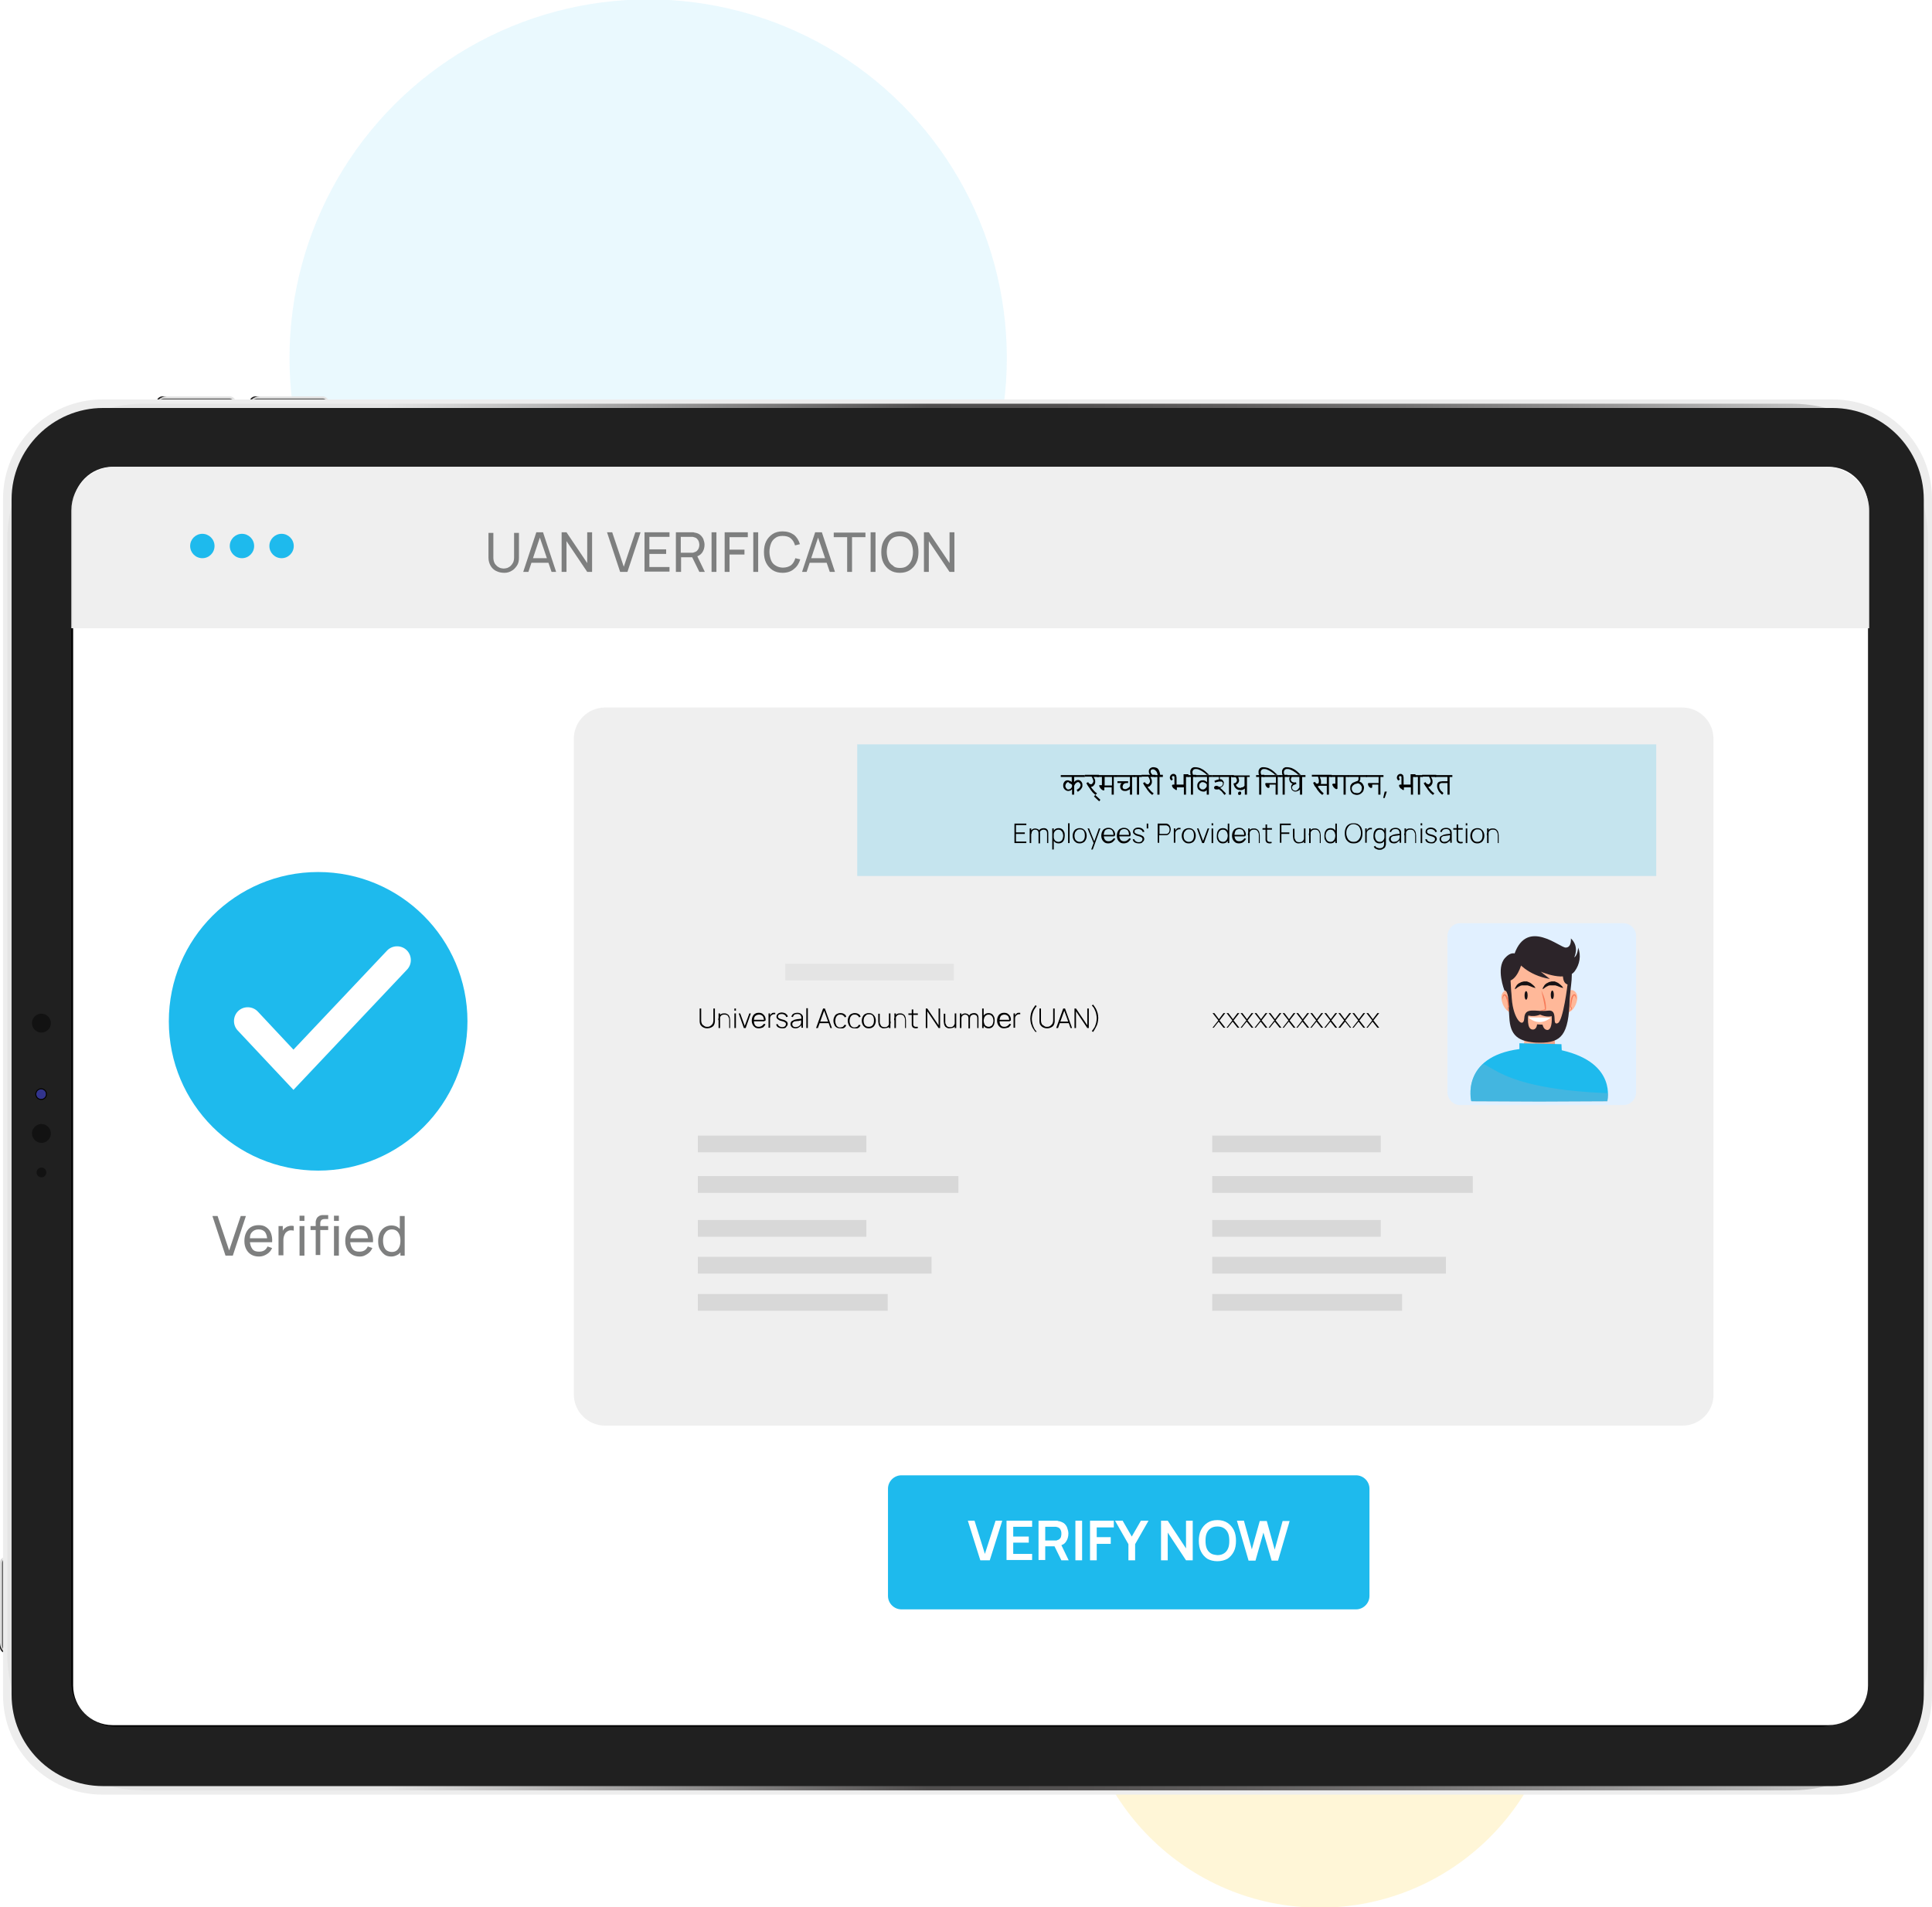 <svg xmlns="http://www.w3.org/2000/svg" xmlns:xlink="http://www.w3.org/1999/xlink" id="Layer_1" x="0px" y="0px" viewBox="0 0 634 626" style="enable-background:new 0 0 634 626;" xml:space="preserve"><style type="text/css">	.st0{opacity:0.23;fill:#FFD750;enable-background:new    ;}	.st1{opacity:0.41;fill:#CBEFFB;enable-background:new    ;}	.st2{clip-path:url(#SVGID_00000003827606434821164080000001862749266155964050_);}	.st3{clip-path:url(#SVGID_00000049933117387532676470000016822028164009882015_);}	.st4{fill:#EDEDED;}	.st5{clip-path:url(#SVGID_00000020397715170448635270000018364491788030262957_);}	.st6{fill:url(#Rectangle_498_00000058587487397661026200000007646562645050390414_);}	.st7{fill:#202020;}	.st8{fill:#F1F1F2;}	.st9{clip-path:url(#SVGID_00000085949850736868364180000016812405780930365612_);}	.st10{fill:url(#Rectangle_504_00000157284117634250818800000016562660229153933211_);}	.st11{clip-path:url(#SVGID_00000159457069316385837740000006330866160216702595_);}	.st12{fill:url(#Rectangle_505_00000150078644050611948480000001020873404730591369_);}	.st13{clip-path:url(#SVGID_00000090265571415494537260000007118588773827584652_);}	.st14{fill:url(#Rectangle_506_00000076578062141577631260000000757584587838887829_);}	.st15{clip-path:url(#SVGID_00000145771900624810929330000005582752553009624968_);}	.st16{fill:url(#Rectangle_507_00000090989396764742110760000009308630501609432721_);}	.st17{clip-path:url(#SVGID_00000090264475921522988090000015624476979227958919_);}	.st18{fill:url(#Rectangle_508_00000081647585257302622450000008166461439955702657_);}	.st19{clip-path:url(#SVGID_00000039833292958487195730000008101861594816392102_);}	.st20{fill:url(#Rectangle_509_00000031168354687615382860000016697421768364787893_);}	.st21{clip-path:url(#SVGID_00000117636502512444654550000005865887259500419510_);}	.st22{fill:url(#Rectangle_510_00000071539929130076724340000012156621566845988751_);}	.st23{clip-path:url(#SVGID_00000144324345224844834630000005073091478537946289_);}	.st24{fill:url(#Rectangle_511_00000007410482425414426520000006755341442699840392_);}	.st25{clip-path:url(#SVGID_00000183229561976168813330000008456306316971105197_);}	.st26{fill:url(#Rectangle_512_00000108268768158759728920000003316888121067186875_);}	.st27{fill:#121212;}	.st28{clip-path:url(#SVGID_00000133524304989320981530000016401790285995841408_);}	.st29{fill:url(#Rectangle_514_00000176760537212632067460000006048667970588610469_);}	.st30{clip-path:url(#SVGID_00000094602612356592921400000010986134927652718724_);}	.st31{fill:url(#SVGID_00000044142283230142220080000012450818775972479139_);}	.st32{clip-path:url(#SVGID_00000101804706282847617250000008677891877709748410_);}	.st33{fill:#FFFFFF;}	.st34{opacity:0.97;}	.st35{fill:#EFEFEF;}	.st36{fill:#1EBAED;}	.st37{opacity:0.2;}	.st38{opacity:5.000000e-02;}	.st39{opacity:0.1;}	.st40{fill:#E1F0FF;}	.st41{clip-path:url(#SVGID_00000020380365485338759100000005527851952156577429_);}	.st42{clip-path:url(#SVGID_00000063603046749016794730000002910951264105301668_);}	.st43{opacity:0.7;}	.st44{fill:#FFB899;}	.st45{fill:#EFA084;}	.st46{opacity:0.5;}	.st47{clip-path:url(#SVGID_00000061473488212570913600000005517125873623673259_);}	.st48{fill:#67B2D3;}	.st49{fill:#2C2429;}	.st50{fill:#F77B59;}	.st51{fill:#161114;}	.st52{fill:none;}	.st53{fill:#7E7F7F;}</style><g>	<path id="Path_1281_00000053540739201895720250000015739023078221294268_" class="st0" d="M433.1,468.3c43.6,0,78.9,35.3,78.9,78.9   s-35.3,78.9-78.9,78.9s-78.9-35.3-78.9-78.9S389.5,468.4,433.1,468.3L433.1,468.3L433.1,468.3z"></path>	<circle id="Ellipse_6_00000075152762561545800440000002419510882774921373_" class="st1" cx="212.7" cy="117.5" r="117.7"></circle>	<g>		<g>			<defs>				<rect id="SVGID_1_" x="0" y="130.1" width="634.1" height="484.2"></rect>			</defs>			<clipPath id="SVGID_00000052077899994285556570000008264096829522216619_">				<use xlink:href="#SVGID_1_" style="overflow:visible;"></use>			</clipPath>			<g style="clip-path:url(#SVGID_00000052077899994285556570000008264096829522216619_);">				<g id="Group_830_00000098180673734175691670000008557696698907715714_">					<g>						<defs>							<rect id="SVGID_00000150810042417215317610000004829111317669065382_" x="0" y="130.1" width="634.1" height="484.2"></rect>						</defs>						<clipPath id="SVGID_00000060032641460296009590000015691329497595380111_">							<use xlink:href="#SVGID_00000150810042417215317610000004829111317669065382_" style="overflow:visible;"></use>						</clipPath>						<g style="clip-path:url(#SVGID_00000060032641460296009590000015691329497595380111_);">							<g id="Group_829_00000142156312222862641840000016450725198531769743_">								<path id="Path_1251_00000044890166529638699500000009460787819533119663_" class="st4" d="M634,163.7v392.7          c0,18-14.6,32.6-32.6,32.6H33.6C15.6,589,1,574.4,1,556.4V163.7c0-18,14.6-32.6,32.6-32.6h567.9          C619.5,131.1,634,145.7,634,163.7"></path>							</g>						</g>					</g>				</g>				<g id="Group_832_00000109728742384191651310000003999347890841515146_">					<g>						<defs>							<path id="SVGID_00000058584893015489864510000007047908471273490323_" d="M47.1,132.5H588c24.7,0,44.7,20,44.7,44.7v365.7         c0,24.7-20,44.7-44.7,44.7H47.1c-24.7,0-44.7-20-44.7-44.7V177.2C2.4,152.5,22.4,132.5,47.1,132.5z"></path>						</defs>						<clipPath id="SVGID_00000124862475656237900290000013868663197219051965_">							<use xlink:href="#SVGID_00000058584893015489864510000007047908471273490323_" style="overflow:visible;"></use>						</clipPath>						<g style="clip-path:url(#SVGID_00000124862475656237900290000013868663197219051965_);">							<g id="Group_831_00000114042036822370750220000017393039915931233467_">																	<linearGradient id="Rectangle_498_00000180325645098763335910000006839451288976286615_" gradientUnits="userSpaceOnUse" x1="-1616.374" y1="871.423" x2="-1615.374" y2="871.423" gradientTransform="matrix(630.3 0 0 -455.11 1018803.25 396953.5)">									<stop offset="0" style="stop-color:#E4E4E4"></stop>									<stop offset="0.21" style="stop-color:#E4E4E4"></stop>									<stop offset="0.49" style="stop-color:#504E4E"></stop>									<stop offset="0.57" style="stop-color:#545252"></stop>									<stop offset="0.65" style="stop-color:#615F5F"></stop>									<stop offset="0.74" style="stop-color:#767575"></stop>									<stop offset="0.83" style="stop-color:#949393"></stop>									<stop offset="0.92" style="stop-color:#BABABA"></stop>									<stop offset="1" style="stop-color:#E4E4E4"></stop>								</linearGradient>																	<rect id="Rectangle_498_00000149382514195898252090000006345887311686676916_" x="2.4" y="132.5" style="fill:url(#Rectangle_498_00000180325645098763335910000006839451288976286615_);" width="630.3" height="455.1"></rect>							</g>						</g>					</g>				</g>				<g id="Group_834_00000108289017823383384480000011154025578211236541_">					<g id="Group_833_00000173851766689134876510000013994480042369688235_">						<path id="Rectangle_500_00000142161894575444895230000001089274474709796774_" class="st7" d="M33.8,133.9h567.5        c16.6,0,30,13.4,30,30v392.3c0,16.6-13.4,30-30,30H33.8c-16.6,0-30-13.4-30-30V163.9C3.8,147.4,17.3,133.9,33.8,133.9z"></path>						<path id="Rectangle_501_00000033338296707096005560000001047904386795380111_" d="M38.1,153.5h559c8.1,0,14.7,6.6,14.7,14.7        V552c0,8.1-6.6,14.7-14.7,14.7h-559c-8.1,0-14.7-6.6-14.7-14.7V168.2C23.4,160,29.9,153.5,38.1,153.5z"></path>						<path id="Rectangle_502_00000047062544920348947680000001029722170292653185_" class="st8" d="M37.8,154.2h559.6        c7.6,0,13.7,6.1,13.7,13.7v384.4c0,7.6-6.1,13.7-13.7,13.7H37.8c-7.6,0-13.7-6.1-13.7-13.7V167.9        C24.1,160.3,30.2,154.2,37.8,154.2z"></path>					</g>				</g>				<g id="Group_836_00000098914332559739898130000015680173102859300241_">					<g>						<defs>							<path id="SVGID_00000073694711888414463970000016111899702488639908_" d="M0.8,512.4c-0.5,0.5-0.8,1.2-0.8,1.9v26         c-0.1,0.8,0.3,1.6,1,2v-30C1,512.3,0.9,512.4,0.8,512.4"></path>						</defs>						<clipPath id="SVGID_00000064328421925066406290000003540633521355341241_">							<use xlink:href="#SVGID_00000073694711888414463970000016111899702488639908_" style="overflow:visible;"></use>						</clipPath>						<g style="clip-path:url(#SVGID_00000064328421925066406290000003540633521355341241_);">							<g id="Group_835_00000105420730918416199050000006713672767054396043_">																	<radialGradient id="Rectangle_504_00000093856272645228237790000013223287624328134788_" cx="-1561.211" cy="479.195" r="0.26" gradientTransform="matrix(30.04 0 0 -42.19 46937.828 20708.148)" gradientUnits="userSpaceOnUse">									<stop offset="0" style="stop-color:#000000"></stop>									<stop offset="0.57" style="stop-color:#010101"></stop>									<stop offset="0.78" style="stop-color:#080808"></stop>									<stop offset="0.93" style="stop-color:#141313"></stop>									<stop offset="1" style="stop-color:#1E1D1D"></stop>								</radialGradient>																	<rect id="Rectangle_504_00000049208172522904800050000000424918448846301342_" x="0" y="512.3" style="fill:url(#Rectangle_504_00000093856272645228237790000013223287624328134788_);" width="1" height="30"></rect>							</g>						</g>					</g>				</g>				<g id="Group_838_00000157995194295225777800000002027032047386185102_">					<g>						<defs>							<path id="SVGID_00000137094620564540852410000017410006471188932252_" d="M0,513.2v26c0,1,0.4,1.9,1,2.6v-30.6         C0.3,511.6-0.1,512.4,0,513.2"></path>						</defs>						<clipPath id="SVGID_00000051342680271901040710000009400215329764108701_">							<use xlink:href="#SVGID_00000137094620564540852410000017410006471188932252_" style="overflow:visible;"></use>						</clipPath>						<g style="clip-path:url(#SVGID_00000051342680271901040710000009400215329764108701_);">							<g id="Group_837_00000115503356024790111390000017305743249861574546_">																	<linearGradient id="Rectangle_505_00000071518796416454839410000013679177598033018533_" gradientUnits="userSpaceOnUse" x1="-48.444" y1="475.052" x2="-47.764" y2="475.052" gradientTransform="matrix(1.03 0 0 -30.61 49.89 15067.87)">									<stop offset="0" style="stop-color:#E4E4E4"></stop>									<stop offset="0.21" style="stop-color:#E4E4E4"></stop>									<stop offset="0.49" style="stop-color:#CACACA"></stop>									<stop offset="0.69" style="stop-color:#CECECE"></stop>									<stop offset="0.9" style="stop-color:#DBDBDB"></stop>									<stop offset="1" style="stop-color:#E4E4E4"></stop>								</linearGradient>																	<rect id="Rectangle_505_00000007424415070118413500000006646836140932429209_" x="0" y="511.2" style="fill:url(#Rectangle_505_00000071518796416454839410000013679177598033018533_);" width="1" height="30.6"></rect>							</g>						</g>					</g>				</g>				<g id="Group_840_00000041285446444532213690000005820478197400404128_">					<g>						<defs>							<path id="SVGID_00000111182493061880952400000010650501040719533462_" d="M0.8,512.5c-0.1,0.2-0.1,0.5-0.1,0.8v26.6         c0,0.5,0.1,0.9,0.3,1.3V512C0.9,512.1,0.9,512.3,0.8,512.5"></path>						</defs>						<clipPath id="SVGID_00000044150342285650761820000015368160443761748413_">							<use xlink:href="#SVGID_00000111182493061880952400000010650501040719533462_" style="overflow:visible;"></use>						</clipPath>						<g style="clip-path:url(#SVGID_00000044150342285650761820000015368160443761748413_);">							<g id="Group_839_00000073709692302249491960000002524294637790818444_">																	<linearGradient id="Rectangle_506_00000153698873689770695500000005646081783319731597_" gradientUnits="userSpaceOnUse" x1="3537.558" y1="473.431" x2="3539.778" y2="473.431" gradientTransform="matrix(0.31 0 0 -29.23 -1108.87 14364.95)">									<stop offset="0" style="stop-color:#E4E4E4"></stop>									<stop offset="4.000000e-02" style="stop-color:#C6C6C6"></stop>									<stop offset="0.11" style="stop-color:#A1A1A1"></stop>									<stop offset="0.17" style="stop-color:#828282"></stop>									<stop offset="0.24" style="stop-color:#6B6B6B"></stop>									<stop offset="0.32" style="stop-color:#5A5A5A"></stop>									<stop offset="0.4" style="stop-color:#505050"></stop>									<stop offset="0.5" style="stop-color:#4D4D4D"></stop>									<stop offset="1" style="stop-color:#4D4D4D"></stop>								</linearGradient>																	<rect id="Rectangle_506_00000066500913431974119880000017506868676278345349_" x="0.7" y="512" style="fill:url(#Rectangle_506_00000153698873689770695500000005646081783319731597_);" width="0.3" height="29.2"></rect>							</g>						</g>					</g>				</g>				<g id="Group_842_00000150792787394814359710000001676229002460249764_">					<g>						<defs>							<path id="SVGID_00000028295016302985221500000018234680266464805768_" d="M53.6,130.1c-0.8-0.1-1.6,0.3-2,1H76         c0-0.1-0.1-0.1-0.1-0.2c-0.4-0.5-1.1-0.8-1.9-0.8C74,130.1,53.6,130.1,53.6,130.1z"></path>						</defs>						<clipPath id="SVGID_00000142177672089761823780000015941261721936415873_">							<use xlink:href="#SVGID_00000028295016302985221500000018234680266464805768_" style="overflow:visible;"></use>						</clipPath>						<g style="clip-path:url(#SVGID_00000142177672089761823780000015941261721936415873_);">							<g id="Group_841_00000151534355790997734810000012035421795204196256_">																	<radialGradient id="Rectangle_507_00000004530959581796832480000004423298594479320485_" cx="-1107.07" cy="1995.532" r="6.09" gradientTransform="matrix(6.306931e-17 1.03 1.44 -8.817457e-17 -2197.28 1758.4)" gradientUnits="userSpaceOnUse">									<stop offset="0" style="stop-color:#000000"></stop>									<stop offset="0.57" style="stop-color:#010101"></stop>									<stop offset="0.78" style="stop-color:#080808"></stop>									<stop offset="0.93" style="stop-color:#141313"></stop>									<stop offset="1" style="stop-color:#1E1D1D"></stop>								</radialGradient>																	<rect id="Rectangle_507_00000148624963077610839850000012044015289959608711_" x="51.6" y="130.1" style="fill:url(#Rectangle_507_00000004530959581796832480000004423298594479320485_);" width="24.4" height="1"></rect>							</g>						</g>					</g>				</g>				<g id="Group_844_00000140003338726199682370000015114417896165711744_">					<g>						<defs>							<path id="SVGID_00000176736122397650691200000002168602682760290195_" d="M54.7,130.1c-1,0-1.9,0.4-2.6,1h25         c-0.4-0.7-1.2-1.1-2-1C75.1,130.1,54.7,130.1,54.7,130.1z"></path>						</defs>						<clipPath id="SVGID_00000165225052640738368580000017197397102148651678_">							<use xlink:href="#SVGID_00000176736122397650691200000002168602682760290195_" style="overflow:visible;"></use>						</clipPath>						<g style="clip-path:url(#SVGID_00000165225052640738368580000017197397102148651678_);">							<g id="Group_843_00000006683542989678632620000003091234022578430909_">																	<linearGradient id="Rectangle_508_00000122701995041207133080000008288282124244629387_" gradientUnits="userSpaceOnUse" x1="-1606.109" y1="314.262" x2="-1606.079" y2="314.262" gradientTransform="matrix(25.02 0 0 -1.03 40186.203 454.29)">									<stop offset="0" style="stop-color:#E4E4E4"></stop>									<stop offset="0.21" style="stop-color:#E4E4E4"></stop>									<stop offset="0.49" style="stop-color:#CACACA"></stop>									<stop offset="0.69" style="stop-color:#CECECE"></stop>									<stop offset="0.9" style="stop-color:#DBDBDB"></stop>									<stop offset="1" style="stop-color:#E4E4E4"></stop>								</linearGradient>																	<rect id="Rectangle_508_00000003071494907482289210000016251775896641916076_" x="52.1" y="130.1" style="fill:url(#Rectangle_508_00000122701995041207133080000008288282124244629387_);" width="25" height="1"></rect>							</g>						</g>					</g>				</g>				<g id="Group_846_00000002375996859367680110000010360270783619710598_">					<g>						<defs>							<path id="SVGID_00000057829345400088604170000001460751603080035215_" d="M54,130.8c-0.5,0-0.9,0.1-1.3,0.3h23.6         c-0.1-0.1-0.3-0.1-0.5-0.2s-0.5-0.1-0.8-0.1H54z"></path>						</defs>						<clipPath id="SVGID_00000130643648271837389530000017345521840351214265_">							<use xlink:href="#SVGID_00000057829345400088604170000001460751603080035215_" style="overflow:visible;"></use>						</clipPath>						<g style="clip-path:url(#SVGID_00000130643648271837389530000017345521840351214265_);">							<g id="Group_845_00000151506492501234106940000000157920288368853179_">																	<linearGradient id="Rectangle_509_00000096038762015316861460000010932412921705559176_" gradientUnits="userSpaceOnUse" x1="-1603.141" y1="-988.903" x2="-1603.111" y2="-988.903" gradientTransform="matrix(23.64 0 0 -0.31 37898.129 -175.6)">									<stop offset="0" style="stop-color:#E4E4E4"></stop>									<stop offset="4.000000e-02" style="stop-color:#C6C6C6"></stop>									<stop offset="0.11" style="stop-color:#A1A1A1"></stop>									<stop offset="0.17" style="stop-color:#828282"></stop>									<stop offset="0.24" style="stop-color:#6B6B6B"></stop>									<stop offset="0.32" style="stop-color:#5A5A5A"></stop>									<stop offset="0.4" style="stop-color:#505050"></stop>									<stop offset="0.5" style="stop-color:#4D4D4D"></stop>									<stop offset="1" style="stop-color:#4D4D4D"></stop>								</linearGradient>																	<rect id="Rectangle_509_00000017480639082969916840000006011988263771451279_" x="52.7" y="130.8" style="fill:url(#Rectangle_509_00000096038762015316861460000010932412921705559176_);" width="23.6" height="0.3"></rect>							</g>						</g>					</g>				</g>				<g id="Group_848_00000008132535609837198600000016146909131804277633_">					<g>						<defs>							<path id="SVGID_00000110446388684985697870000000515589930520448409_" d="M84.1,130.1c-0.8-0.1-1.6,0.3-2,1h24.4         c0-0.1-0.1-0.1-0.1-0.2c-0.4-0.5-1.2-0.8-1.9-0.8H84.1z"></path>						</defs>						<clipPath id="SVGID_00000116919021753666556900000003267232458484207277_">							<use xlink:href="#SVGID_00000110446388684985697870000000515589930520448409_" style="overflow:visible;"></use>						</clipPath>						<g style="clip-path:url(#SVGID_00000116919021753666556900000003267232458484207277_);">							<g id="Group_847_00000160175469771987141120000015905128111141946555_">																	<radialGradient id="Rectangle_510_00000042733766136908041910000001000777411942577037_" cx="-1137.61" cy="1995.472" r="6.09" gradientTransform="matrix(6.306931e-17 1.03 1.44 -8.817457e-17 -2197.24 1791.17)" gradientUnits="userSpaceOnUse">									<stop offset="0" style="stop-color:#000000"></stop>									<stop offset="0.57" style="stop-color:#010101"></stop>									<stop offset="0.78" style="stop-color:#080808"></stop>									<stop offset="0.93" style="stop-color:#141313"></stop>									<stop offset="1" style="stop-color:#1E1D1D"></stop>								</radialGradient>																	<rect id="Rectangle_510_00000155144090826333471380000013300301611172993186_" x="82.1" y="130.1" style="fill:url(#Rectangle_510_00000042733766136908041910000001000777411942577037_);" width="24.4" height="1"></rect>							</g>						</g>					</g>				</g>				<g id="Group_850_00000175294226057716228450000000843349892330057653_">					<g>						<defs>							<path id="SVGID_00000156574076442378066300000000005772044755044793_" d="M85.2,130.1c-1,0-1.9,0.4-2.6,1h25         c-0.4-0.7-1.2-1.1-2-1H85.2z"></path>						</defs>						<clipPath id="SVGID_00000032615278369916301960000010075262193339706013_">							<use xlink:href="#SVGID_00000156574076442378066300000000005772044755044793_" style="overflow:visible;"></use>						</clipPath>						<g style="clip-path:url(#SVGID_00000032615278369916301960000010075262193339706013_);">							<g id="Group_849_00000008115367088764171490000007291809805784848300_">																	<linearGradient id="Rectangle_511_00000091698997292389920720000002917511555148641957_" gradientUnits="userSpaceOnUse" x1="-1637.859" y1="314.262" x2="-1637.839" y2="314.262" gradientTransform="matrix(25.02 0 0 -1.03 40980.703 454.29)">									<stop offset="0" style="stop-color:#E4E4E4"></stop>									<stop offset="0.21" style="stop-color:#E4E4E4"></stop>									<stop offset="0.49" style="stop-color:#CACACA"></stop>									<stop offset="0.69" style="stop-color:#CECECE"></stop>									<stop offset="0.9" style="stop-color:#DBDBDB"></stop>									<stop offset="1" style="stop-color:#E4E4E4"></stop>								</linearGradient>																	<rect id="Rectangle_511_00000147899832161521280190000002706854400522271163_" x="82.6" y="130.1" style="fill:url(#Rectangle_511_00000091698997292389920720000002917511555148641957_);" width="25" height="1"></rect>							</g>						</g>					</g>				</g>				<g id="Group_852_00000132051218143340825530000002887813073016906935_">					<g>						<defs>							<path id="SVGID_00000049179606656942754130000011863683026055341465_" d="M84.6,130.8c-0.5,0-0.9,0.1-1.3,0.3h23.6         c-0.1-0.1-0.3-0.1-0.5-0.2s-0.5-0.1-0.8-0.1C105.6,130.8,84.6,130.8,84.6,130.8z"></path>						</defs>						<clipPath id="SVGID_00000019670602409853947230000010953708335125145239_">							<use xlink:href="#SVGID_00000049179606656942754130000011863683026055341465_" style="overflow:visible;"></use>						</clipPath>						<g style="clip-path:url(#SVGID_00000019670602409853947230000010953708335125145239_);">							<g id="Group_851_00000028301990545255678420000007696638810203712168_">																	<linearGradient id="Rectangle_512_00000029017924710285228480000009617503594383538317_" gradientUnits="userSpaceOnUse" x1="-1634.961" y1="-988.903" x2="-1634.931" y2="-988.903" gradientTransform="matrix(23.64 0 0 -0.31 38650.488 -175.6)">									<stop offset="0" style="stop-color:#E4E4E4"></stop>									<stop offset="4.000000e-02" style="stop-color:#C6C6C6"></stop>									<stop offset="0.11" style="stop-color:#A1A1A1"></stop>									<stop offset="0.17" style="stop-color:#828282"></stop>									<stop offset="0.24" style="stop-color:#6B6B6B"></stop>									<stop offset="0.32" style="stop-color:#5A5A5A"></stop>									<stop offset="0.4" style="stop-color:#505050"></stop>									<stop offset="0.5" style="stop-color:#4D4D4D"></stop>									<stop offset="1" style="stop-color:#4D4D4D"></stop>								</linearGradient>																	<rect id="Rectangle_512_00000013903778330079733670000006497297565302832020_" x="83.3" y="130.8" style="fill:url(#Rectangle_512_00000029017924710285228480000009617503594383538317_);" width="23.6" height="0.3"></rect>							</g>						</g>					</g>				</g>				<g id="Group_854_00000183242409251315740860000000029991976597843075_">					<g id="Group_853_00000159447419151028104620000011574621190295906709_">						<path id="Path_1261_00000132807272562659256370000011235609960161907385_" class="st27" d="M13.6,368.9c1.7,0,3.1,1.4,3.1,3.1        s-1.4,3.1-3.1,3.1s-3.1-1.4-3.1-3.1c0-0.5,0.1-1.1,0.4-1.5C11.5,369.5,12.5,368.9,13.6,368.9"></path>					</g>				</g>				<g id="Group_856_00000182487309315342735660000008463779319284029315_">					<g>						<defs>							<path id="SVGID_00000150811758748231994900000006804893218279766676_" d="M12.1,358.3c-0.4,0.8-0.2,1.8,0.6,2.2         s1.8,0.2,2.2-0.6s0.2-1.8-0.6-2.2c-0.2-0.1-0.5-0.2-0.8-0.2C12.9,357.5,12.4,357.8,12.1,358.3"></path>						</defs>						<clipPath id="SVGID_00000145773874371494651570000005144695519589994122_">							<use xlink:href="#SVGID_00000150811758748231994900000006804893218279766676_" style="overflow:visible;"></use>						</clipPath>						<g style="clip-path:url(#SVGID_00000145773874371494651570000005144695519589994122_);">							<g id="Group_855_00000040537596694778398380000011476038223098844342_">																	<linearGradient id="Rectangle_514_00000163056721930974525960000003971202187032322226_" gradientUnits="userSpaceOnUse" x1="-1131.875" y1="468.755" x2="-1131.655" y2="468.755" gradientTransform="matrix(3.23 0 0 -3.23 3656.88 1873.22)">									<stop offset="0" style="stop-color:#1F1B62"></stop>									<stop offset="0.18" style="stop-color:#1E1A5F"></stop>									<stop offset="0.28" style="stop-color:#1C1857"></stop>									<stop offset="0.35" style="stop-color:#19144A"></stop>									<stop offset="0.42" style="stop-color:#140F37"></stop>									<stop offset="0.46" style="stop-color:#100B25"></stop>									<stop offset="0.56" style="stop-color:#110C29"></stop>									<stop offset="0.67" style="stop-color:#151136"></stop>									<stop offset="0.78" style="stop-color:#1C1A4B"></stop>									<stop offset="0.89" style="stop-color:#262669"></stop>									<stop offset="1" style="stop-color:#32348D"></stop>								</linearGradient>																	<rect id="Rectangle_514_00000120537467142686288700000006118250103572025268_" x="11.9" y="357.5" style="fill:url(#Rectangle_514_00000163056721930974525960000003971202187032322226_);" width="3.2" height="3.2"></rect>							</g>						</g>					</g>				</g>				<g id="Group_858_00000135655909929824795960000011671946923176153000_">					<g>						<defs>							<path id="SVGID_00000088105923832147475470000006708312071255247232_" d="M11.9,359.1c0-0.9,0.7-1.6,1.6-1.6s1.6,0.7,1.6,1.6         s-0.7,1.6-1.6,1.6S11.9,360,11.9,359.1 M11.6,359.1c0,1.1,0.9,1.9,1.9,1.9s1.9-0.8,1.9-1.9c0-1-0.8-1.9-1.9-1.9l0,0         C12.5,357.2,11.6,358.1,11.6,359.1"></path>						</defs>						<clipPath id="SVGID_00000179629829369107283410000016483079304233686701_">							<use xlink:href="#SVGID_00000088105923832147475470000006708312071255247232_" style="overflow:visible;"></use>						</clipPath>						<g style="clip-path:url(#SVGID_00000179629829369107283410000016483079304233686701_);">							<g id="Group_857_00000067949728592605492950000008005724131710309008_">								<g id="Rectangle_515_00000014616320249042388870000005923441419798995135_">																			<radialGradient id="SVGID_00000136401266083412606170000005519593862287366077_" cx="-1778.941" cy="1071.222" r="0.5" gradientTransform="matrix(2.339075e-16 -3.82 3.82 2.339075e-16 -3836.85 -6193.42)" gradientUnits="userSpaceOnUse">										<stop offset="0" style="stop-color:#110B24"></stop>										<stop offset="0.46" style="stop-color:#0F0A21"></stop>										<stop offset="0.7" style="stop-color:#0C0719"></stop>										<stop offset="0.89" style="stop-color:#05030C"></stop>										<stop offset="1" style="stop-color:#000000"></stop>									</radialGradient>																			<rect x="11.6" y="357.2" style="fill:url(#SVGID_00000136401266083412606170000005519593862287366077_);" width="3.8" height="3.8"></rect>								</g>							</g>						</g>					</g>				</g>				<g id="Group_860_00000145018395269204445070000009891728419703086003_">					<g>						<defs>							<polyline id="SVGID_00000010269587246332826450000007008019035069631661_" points="0,584.3 0,130.1 634,130.1 634,584.3                 "></polyline>						</defs>						<clipPath id="SVGID_00000183968012772461220140000007816711471628587184_">							<use xlink:href="#SVGID_00000010269587246332826450000007008019035069631661_" style="overflow:visible;"></use>						</clipPath>						<g style="clip-path:url(#SVGID_00000183968012772461220140000007816711471628587184_);">							<g id="Group_859_00000155848551608641370610000006064042574386685624_">								<g id="Path_1264_00000138568062491190369800000001575734568732648630_">									<path class="st27" d="M13.6,383.2c0.9,0,1.6,0.7,1.6,1.6s-0.7,1.6-1.6,1.6s-1.6-0.7-1.6-1.6c0-0.3,0.1-0.6,0.2-0.8           C12.5,383.5,13,383.2,13.6,383.2"></path>								</g>								<g id="Path_1265_00000146472685466530662420000013684387914008404660_">									<path class="st27" d="M13.6,332.7c1.7,0,3.1,1.4,3.1,3.1s-1.4,3.1-3.1,3.1s-3.1-1.4-3.1-3.1c0-0.5,0.1-1.1,0.4-1.5           C11.5,333.2,12.5,332.7,13.6,332.7"></path>								</g>								<g id="Path_1266_00000181048105591795119940000001158742616897422765_">									<path class="st33" d="M30.5,169.6v12c0,0.2,0.1,0.3,0.3,0.3h3.7c0.2,0,0.3-0.1,0.3-0.3l0,0v-12c0-0.2-0.1-0.3-0.3-0.3h-3.7           C30.6,169.3,30.5,169.5,30.5,169.6"></path>								</g>								<g id="Path_1267_00000088127991091947464180000016078592220430551460_">									<path class="st33" d="M32.7,167.5c-0.6,0-1.1,0.5-1.1,1.1h-0.7c-0.6,0-1,0.5-1,1v12c0,0.6,0.5,1,1,1h3.7c0.6,0,1-0.5,1-1           v-12c0-0.6-0.5-1-1-1h-0.7C33.8,168,33.3,167.5,32.7,167.5 M34.5,168.8c0.5,0,0.9,0.4,0.9,0.9l0,0v12           c0,0.5-0.4,0.9-0.9,0.9h-3.7c-0.5,0-0.9-0.4-0.9-0.9v-12c0-0.5,0.4-0.9,0.9-0.9H34.5z"></path>								</g>								<g id="Path_1268_00000067229454279337377120000000291033320151534985_">									<path class="st33" d="M32.7,547.3c1.2,0,2.2,0.9,2.2,2.1s-0.9,2.2-2.1,2.2s-2.2-0.9-2.2-2.1v-0.1           C30.5,548.2,31.5,547.3,32.7,547.3"></path>								</g>								<g id="Path_1269_00000036250684968263242660000006535846527652812456_">									<path class="st33" d="M32.7,541.8c1.2,0,2.2,0.9,2.2,2.1s-0.9,2.2-2.1,2.2s-2.2-0.9-2.2-2.1v-0.1           C30.5,542.8,31.5,541.8,32.7,541.8"></path>								</g>								<g id="Path_1270_00000183967249079538676970000012328435222461463742_">									<path class="st33" d="M32.7,536.4c1.2,0,2.2,0.9,2.2,2.1s-0.9,2.2-2.1,2.2s-2.2-0.9-2.2-2.1v-0.1           C30.5,537.4,31.5,536.4,32.7,536.4"></path>								</g>								<g id="Path_1271_00000121278557201282355250000008925921291367506317_">									<path class="st33" d="M32.7,530.9c1.2,0,2.2,0.9,2.2,2.1s-0.9,2.2-2.1,2.2s-2.2-0.9-2.2-2.1V533           C30.5,531.9,31.5,530.9,32.7,530.9"></path>								</g>								<g id="Path_1272_00000170957828182126376470000014987526468788779157_">									<path class="st33" d="M32.7,525.5c1.2,0,2.2,0.9,2.2,2.1s-0.9,2.2-2.1,2.2s-2.2-0.9-2.2-2.1v-0.1           C30.5,526.5,31.5,525.5,32.7,525.5"></path>								</g>								<g id="Path_1273_00000080209006136359262360000016753035380636767644_">									<path class="st33" d="M35.3,516c0.3,0.3,0.3,0.9,0,1.2s-0.9,0.3-1.2,0c-0.1-0.1-0.2-0.3-0.2-0.5l0,0c0-0.5,0.4-0.8,0.9-0.8           C34.9,515.7,35.1,515.8,35.3,516"></path>								</g>								<g id="Path_1274_00000148640593251618036930000013768945627262341055_">									<path class="st33" d="M31.9,516.6c0,0.9,0.3,1.7,0.8,2.4c0.2,0.2,0.5,0.3,0.7,0.1h0.1c0.2-0.2,0.2-0.5,0-0.7           c-0.8-1-0.8-2.4,0-3.5c0.2-0.2,0.2-0.5,0-0.7l0,0c-0.2-0.2-0.5-0.2-0.7,0l-0.1,0.1C32.2,514.8,31.9,515.7,31.9,516.6"></path>								</g>								<g id="Path_1275_00000131335574513524610600000006132134116992929951_">									<path class="st33" d="M29.8,516.6c0,1.5,0.5,2.9,1.5,4c0.2,0.2,0.5,0.2,0.7,0l0,0c0.2-0.2,0.2-0.5,0-0.7           c-1.6-1.9-1.6-4.7,0-6.6c0.2-0.2,0.2-0.5,0-0.7l0,0c-0.2-0.2-0.5-0.2-0.7,0l0,0C30.3,513.7,29.8,515.1,29.8,516.6"></path>								</g>								<g id="Path_1276_00000160911497334204518570000004370425553122008490_">									<path class="st33" d="M30.6,366.8c-0.8,0-1.3,0.7-1.3,1.4l0,0c0,1.8,2.1,2,3.3,2c-0.7-0.5-1.1-1.3-1.1-2.1           c-0.1-1.4,1-2.6,2.4-2.6h0.3c1.5-0.1,2.8,1,2.9,2.5v0.3c0,2.5-2.2,3-4.2,3s-4.4-0.6-4.4-3.1c-0.1-1.2,0.8-2.3,2-2.4h0.2           L30.6,366.8L30.6,366.8z M34.2,370c1,0.1,1.8-0.6,1.9-1.6v-0.2c-0.1-1-1-1.8-2.1-1.7c-0.9,0.1-1.7,0.8-1.7,1.7           s0.7,1.7,1.7,1.7C34,370,34.1,370.1,34.2,370"></path>								</g>								<g id="Path_1277_00000090982163254031192270000011368185388537505700_">									<path class="st33" d="M32,364h-1.3v-1.3H32V364z M36.9,364h-1.3v-1.3h1.3V364z"></path>								</g>								<g id="Path_1278_00000046301772421566534950000010571235698231519629_">									<path class="st33" d="M29.5,356v3.4l2.5,0.5c-0.5-0.4-0.7-1.1-0.7-1.7c-0.1-1.4,1.1-2.6,2.5-2.7h0.3c1.6-0.1,2.9,1.1,3,2.7           v0.3c0.1,1.4-0.9,2.6-2.2,2.7h-0.2v-1c0.9,0,1.6-0.8,1.6-1.7c0-1-0.9-1.9-1.9-1.9h-0.1c-1-0.1-1.9,0.7-2,1.7v0.2           c0,0.7,0.3,1.3,0.8,1.6L33,361l-4.4-0.8V356C28.6,356,29.5,356,29.5,356z"></path>								</g>								<g id="Path_1279_00000116929052578855474590000003556132479074157200_">									<path class="st33" d="M29.5,349.4v3.4l2.5,0.5c-0.5-0.4-0.7-1.1-0.7-1.7c-0.1-1.4,1.1-2.6,2.5-2.7h0.3           c1.6-0.1,2.9,1.1,3,2.7v0.3c0.1,1.4-0.9,2.6-2.2,2.7h-0.2v-1c0.9,0,1.6-0.8,1.6-1.7c0-1-0.9-1.9-1.9-1.9h-0.1           c-1-0.1-1.9,0.7-2,1.7v0.2c0,0.7,0.3,1.3,0.8,1.6l-0.1,0.9l-4.4-0.8v-4.2C28.6,349.4,29.5,349.4,29.5,349.4z"></path>								</g>							</g>						</g>					</g>				</g>			</g>		</g>		<g id="Rectangle_493_00000147215900175919262150000000410774335323483776_">			<path class="st33" d="M37,153.2h563c7.2,0,13,5.8,13,13v387c0,7.2-5.8,13-13,13H37c-7.2,0-13-5.8-13-13v-387     C24,159,29.8,153.2,37,153.2z"></path>		</g>	</g>	<g class="st34">		<path class="st35" d="M613.4,206.2h-590v-38.6c0-8,6.5-14.4,14.4-14.4h561.2c8,0,14.4,6.5,14.4,14.4V206.2z"></path>	</g>	<g>		<g>			<circle class="st36" cx="66.4" cy="179.2" r="4"></circle>		</g>		<g>			<circle class="st36" cx="79.4" cy="179.2" r="4"></circle>		</g>		<g>			<circle class="st36" cx="92.4" cy="179.2" r="4"></circle>		</g>	</g>	<g>		<g class="st34">			<path class="st35" d="M552.1,467.9H198.6c-5.7,0-10.3-4.6-10.3-10.3V242.5c0-5.7,4.6-10.3,10.3-10.3h353.4     c5.7,0,10.3,4.6,10.3,10.3v215.1C562.4,463.3,557.8,467.9,552.1,467.9z"></path>		</g>		<g class="st37">			<rect x="281.3" y="244.3" class="st36" width="262.2" height="43.2"></rect>		</g>		<g>			<path d="M332.9,276.7v-6.4h3.9v0.5h-3.4v2.4h2.9v0.5h-2.9v2.5h3.4v0.5H332.9z"></path>			<path d="M337.9,276.7v-4.8h0.5v1.1h0v3.7H337.9z M340.8,276.7l0-3.2c0-0.4-0.1-0.7-0.3-0.9c-0.2-0.2-0.5-0.3-0.8-0.3     c-0.4,0-0.6,0.1-0.9,0.4c-0.2,0.2-0.3,0.6-0.3,1l-0.4-0.2c0-0.3,0.1-0.6,0.2-0.8c0.1-0.2,0.3-0.4,0.6-0.6     c0.2-0.1,0.5-0.2,0.8-0.2c0.3,0,0.5,0.1,0.8,0.2s0.4,0.3,0.6,0.5c0.1,0.2,0.2,0.5,0.2,0.9l0,3.3H340.8z M343.6,276.7l0-3.2     c0-0.4-0.1-0.7-0.3-0.9c-0.2-0.2-0.5-0.3-0.8-0.3c-0.2,0-0.4,0-0.6,0.1s-0.3,0.2-0.5,0.4s-0.2,0.5-0.2,0.8l-0.4-0.1     c0-0.3,0.1-0.7,0.2-0.9c0.1-0.3,0.3-0.5,0.6-0.6c0.2-0.1,0.5-0.2,0.9-0.2c0.5,0,0.8,0.1,1.1,0.4c0.3,0.3,0.4,0.7,0.4,1.2l0,3.3     H343.6z"></path>			<path d="M345.3,278.8v-6.9h0.5v3.7h0v3.2H345.3z M347.4,276.8c-0.4,0-0.8-0.1-1.1-0.3s-0.5-0.5-0.7-0.9c-0.2-0.4-0.2-0.8-0.2-1.3     c0-0.5,0.1-0.9,0.2-1.3c0.2-0.4,0.4-0.7,0.7-0.9c0.3-0.2,0.7-0.3,1.1-0.3c0.4,0,0.8,0.1,1.1,0.3c0.3,0.2,0.5,0.5,0.7,0.9     c0.2,0.4,0.2,0.8,0.2,1.3c0,0.5-0.1,0.9-0.2,1.3c-0.2,0.4-0.4,0.7-0.7,0.9C348.2,276.7,347.8,276.8,347.4,276.8z M347.3,276.3     c0.4,0,0.6-0.1,0.9-0.3s0.4-0.4,0.5-0.7c0.1-0.3,0.2-0.7,0.2-1c0-0.4-0.1-0.7-0.2-1c-0.1-0.3-0.3-0.5-0.5-0.7s-0.5-0.3-0.9-0.3     c-0.4,0-0.6,0.1-0.9,0.3c-0.2,0.2-0.4,0.4-0.5,0.7c-0.1,0.3-0.2,0.7-0.2,1c0,0.4,0.1,0.7,0.2,1c0.1,0.3,0.3,0.6,0.5,0.7     C346.7,276.2,347,276.3,347.3,276.3z"></path>			<path d="M350.5,276.7v-6.5h0.5v6.5H350.5z"></path>			<path d="M354.3,276.8c-0.5,0-0.9-0.1-1.2-0.3s-0.6-0.5-0.8-0.9c-0.2-0.4-0.3-0.8-0.3-1.3c0-0.5,0.1-0.9,0.3-1.3     c0.2-0.4,0.4-0.7,0.8-0.9s0.7-0.3,1.2-0.3c0.5,0,0.9,0.1,1.2,0.3c0.3,0.2,0.6,0.5,0.8,0.9c0.2,0.4,0.3,0.8,0.3,1.3     c0,0.5-0.1,0.9-0.3,1.3c-0.2,0.4-0.4,0.7-0.8,0.9S354.8,276.8,354.3,276.8z M354.3,276.3c0.6,0,1-0.2,1.3-0.6     c0.3-0.4,0.4-0.9,0.4-1.5c0-0.6-0.1-1.1-0.4-1.5c-0.3-0.4-0.7-0.5-1.3-0.5c-0.4,0-0.7,0.1-0.9,0.3c-0.2,0.2-0.4,0.4-0.6,0.7     c-0.1,0.3-0.2,0.7-0.2,1c0,0.6,0.1,1.1,0.4,1.5C353.4,276.1,353.8,276.3,354.3,276.3z"></path>			<path d="M358.1,278.8l0.9-2.5l0,0.7l-2.1-5.1h0.5l1.8,4.5H359l1.6-4.5h0.5l-2.5,6.9H358.1z"></path>			<path d="M363.7,276.8c-0.5,0-0.9-0.1-1.2-0.3c-0.3-0.2-0.6-0.5-0.8-0.9c-0.2-0.4-0.3-0.8-0.3-1.3c0-0.5,0.1-1,0.3-1.4     c0.2-0.4,0.4-0.7,0.8-0.9s0.7-0.3,1.2-0.3c0.5,0,0.9,0.1,1.2,0.3c0.3,0.2,0.6,0.5,0.8,0.9c0.2,0.4,0.3,0.9,0.2,1.4h-0.5v-0.2     c0-0.7-0.2-1.2-0.4-1.5s-0.7-0.5-1.2-0.5c-0.5,0-1,0.2-1.2,0.5s-0.4,0.9-0.4,1.5c0,0.6,0.1,1.1,0.4,1.5s0.7,0.5,1.2,0.5     c0.4,0,0.7-0.1,1-0.3c0.3-0.2,0.5-0.4,0.7-0.7l0.5,0.2c-0.2,0.4-0.5,0.7-0.8,1S364.2,276.8,363.7,276.8z M361.8,274.4V274h3.8     v0.5H361.8z"></path>			<path d="M368.8,276.8c-0.5,0-0.9-0.1-1.2-0.3c-0.3-0.2-0.6-0.5-0.8-0.9c-0.2-0.4-0.3-0.8-0.3-1.3c0-0.5,0.1-1,0.3-1.4     c0.2-0.4,0.4-0.7,0.8-0.9s0.7-0.3,1.2-0.3c0.5,0,0.9,0.1,1.2,0.3c0.3,0.2,0.6,0.5,0.8,0.9c0.2,0.4,0.3,0.9,0.2,1.4h-0.5v-0.2     c0-0.7-0.2-1.2-0.4-1.5s-0.7-0.5-1.2-0.5c-0.5,0-1,0.2-1.2,0.5s-0.4,0.9-0.4,1.5c0,0.6,0.1,1.1,0.4,1.5s0.7,0.5,1.2,0.5     c0.4,0,0.7-0.1,1-0.3c0.3-0.2,0.5-0.4,0.7-0.7l0.5,0.2c-0.2,0.4-0.5,0.7-0.8,1S369.3,276.8,368.8,276.8z M367,274.4V274h3.8v0.5     H367z"></path>			<path d="M373.8,276.8c-0.6,0-1-0.1-1.4-0.3c-0.4-0.2-0.6-0.6-0.7-1l0.5-0.1c0.1,0.3,0.2,0.5,0.5,0.7c0.3,0.2,0.6,0.3,1,0.3     c0.4,0,0.7-0.1,0.9-0.3c0.2-0.2,0.3-0.4,0.3-0.7c0-0.2,0-0.3-0.1-0.4c-0.1-0.1-0.2-0.2-0.4-0.3c-0.2-0.1-0.5-0.2-0.9-0.3     c-0.4-0.1-0.8-0.2-1-0.4c-0.2-0.1-0.4-0.3-0.5-0.4c-0.1-0.2-0.2-0.3-0.2-0.6c0-0.3,0.1-0.5,0.2-0.7s0.4-0.4,0.6-0.5     c0.3-0.1,0.6-0.2,0.9-0.2c0.4,0,0.7,0.1,1,0.2c0.3,0.1,0.5,0.3,0.7,0.5c0.2,0.2,0.3,0.4,0.3,0.7l-0.5,0.1     c-0.1-0.3-0.2-0.5-0.5-0.7s-0.6-0.3-1-0.3c-0.4,0-0.7,0.1-0.9,0.2s-0.3,0.4-0.3,0.6c0,0.1,0,0.3,0.1,0.4c0.1,0.1,0.2,0.2,0.4,0.3     c0.2,0.1,0.5,0.2,0.9,0.3c0.5,0.1,0.8,0.2,1.1,0.4c0.3,0.1,0.4,0.3,0.5,0.4c0.1,0.2,0.2,0.4,0.2,0.6c0,0.4-0.2,0.8-0.5,1     C374.8,276.7,374.3,276.8,373.8,276.8z"></path>			<path d="M376.3,271.9v-1.6h0.5v1.6H376.3z"></path>			<path d="M379.9,276.7v-6.4h2.4c0.1,0,0.1,0,0.2,0s0.1,0,0.2,0c0.3,0,0.6,0.2,0.8,0.3c0.2,0.2,0.4,0.4,0.5,0.7s0.2,0.6,0.2,0.9     c0,0.3-0.1,0.6-0.2,0.9s-0.3,0.5-0.5,0.7c-0.2,0.2-0.5,0.3-0.8,0.3c-0.1,0-0.2,0-0.2,0s-0.1,0-0.2,0h-1.9v2.5H379.9z      M380.5,273.7h1.9c0.1,0,0.1,0,0.2,0c0.1,0,0.1,0,0.2,0c0.2,0,0.4-0.1,0.6-0.3s0.3-0.3,0.3-0.5c0.1-0.2,0.1-0.4,0.1-0.6     c0-0.2,0-0.4-0.1-0.6c-0.1-0.2-0.2-0.4-0.3-0.5c-0.2-0.1-0.3-0.2-0.6-0.3c-0.1,0-0.1,0-0.2,0c-0.1,0-0.1,0-0.2,0h-1.9V273.7z"></path>			<path d="M385.2,276.7v-4.8h0.5v1.1l-0.1-0.2c0.1-0.1,0.1-0.3,0.2-0.4s0.2-0.2,0.2-0.3c0.1-0.1,0.3-0.2,0.4-0.3     c0.2-0.1,0.3-0.1,0.5-0.1s0.3,0,0.5,0v0.5c-0.2,0-0.4-0.1-0.6,0c-0.2,0-0.4,0.1-0.6,0.3c-0.2,0.1-0.3,0.3-0.4,0.5     c-0.1,0.2-0.1,0.4-0.1,0.6s0,0.4,0,0.6v2.4H385.2z"></path>			<path d="M390.1,276.8c-0.5,0-0.9-0.1-1.2-0.3s-0.6-0.5-0.8-0.9c-0.2-0.4-0.3-0.8-0.3-1.3c0-0.5,0.1-0.9,0.3-1.3     c0.2-0.4,0.4-0.7,0.8-0.9s0.7-0.3,1.2-0.3c0.5,0,0.9,0.1,1.2,0.3c0.3,0.2,0.6,0.5,0.8,0.9c0.2,0.4,0.3,0.8,0.3,1.3     c0,0.5-0.1,0.9-0.3,1.3c-0.2,0.4-0.4,0.7-0.8,0.9S390.6,276.8,390.1,276.8z M390.1,276.3c0.6,0,1-0.2,1.3-0.6     c0.3-0.4,0.4-0.9,0.4-1.5c0-0.6-0.1-1.1-0.4-1.5c-0.3-0.4-0.7-0.5-1.3-0.5c-0.4,0-0.7,0.1-0.9,0.3c-0.2,0.2-0.4,0.4-0.6,0.7     c-0.1,0.3-0.2,0.7-0.2,1c0,0.6,0.1,1.1,0.4,1.5C389.2,276.1,389.6,276.3,390.1,276.3z"></path>			<path d="M394.5,276.7l-1.7-4.8h0.5l1.5,4.1l1.5-4.1h0.5l-1.7,4.8H394.5z"></path>			<path d="M397.6,270.9v-0.7h0.5v0.7H397.6z M397.6,276.7v-4.8h0.5v4.8H397.6z"></path>			<path d="M401.3,276.8c-0.5,0-0.8-0.1-1.1-0.3c-0.3-0.2-0.5-0.5-0.7-0.9c-0.2-0.4-0.2-0.8-0.2-1.3c0-0.5,0.1-0.9,0.2-1.3     c0.2-0.4,0.4-0.7,0.7-0.9s0.7-0.3,1.1-0.3c0.4,0,0.8,0.1,1.1,0.3s0.5,0.5,0.7,0.9c0.2,0.4,0.2,0.8,0.2,1.3c0,0.5-0.1,0.9-0.2,1.3     c-0.2,0.4-0.4,0.7-0.7,0.9S401.7,276.8,401.3,276.8z M401.3,276.3c0.4,0,0.7-0.1,0.9-0.3c0.2-0.2,0.4-0.4,0.5-0.7     c0.1-0.3,0.2-0.7,0.2-1c0-0.4-0.1-0.7-0.2-1c-0.1-0.3-0.3-0.5-0.5-0.7c-0.2-0.2-0.5-0.3-0.9-0.3c-0.4,0-0.7,0.1-0.9,0.3     s-0.4,0.4-0.5,0.7c-0.1,0.3-0.2,0.7-0.2,1c0,0.4,0.1,0.7,0.2,1c0.1,0.3,0.3,0.6,0.5,0.7C400.7,276.2,401,276.3,401.3,276.3z      M402.9,276.7V273h0v-2.7h0.5v6.4H402.9z"></path>			<path d="M406.6,276.8c-0.5,0-0.9-0.1-1.2-0.3c-0.3-0.2-0.6-0.5-0.8-0.9c-0.2-0.4-0.3-0.8-0.3-1.3c0-0.5,0.1-1,0.3-1.4     c0.2-0.4,0.4-0.7,0.8-0.9s0.7-0.3,1.2-0.3c0.5,0,0.9,0.1,1.2,0.3c0.3,0.2,0.6,0.5,0.8,0.9c0.2,0.4,0.3,0.9,0.2,1.4h-0.5v-0.2     c0-0.7-0.2-1.2-0.4-1.5s-0.7-0.5-1.2-0.5c-0.5,0-1,0.2-1.2,0.5s-0.4,0.9-0.4,1.5c0,0.6,0.1,1.1,0.4,1.5s0.7,0.5,1.2,0.5     c0.4,0,0.7-0.1,1-0.3c0.3-0.2,0.5-0.4,0.7-0.7l0.5,0.2c-0.2,0.4-0.5,0.7-0.8,1S407.1,276.8,406.6,276.8z M404.7,274.4V274h3.8     v0.5H404.7z"></path>			<path d="M409.6,276.7v-4.8h0.5v1.1h0v3.7H409.6z M413.1,276.7v-2.5c0-0.3,0-0.6-0.1-0.8c-0.1-0.2-0.2-0.4-0.3-0.6     c-0.1-0.2-0.3-0.3-0.5-0.4s-0.4-0.1-0.7-0.1c-0.3,0-0.5,0-0.7,0.1c-0.2,0.1-0.3,0.2-0.5,0.4c-0.1,0.2-0.2,0.4-0.3,0.6     c-0.1,0.2-0.1,0.5-0.1,0.7l-0.4,0c0-0.5,0.1-0.9,0.3-1.3c0.2-0.3,0.4-0.6,0.7-0.7c0.3-0.2,0.6-0.2,1-0.2c0.3,0,0.5,0,0.7,0.1     c0.2,0.1,0.4,0.2,0.5,0.3s0.3,0.3,0.4,0.5c0.1,0.2,0.2,0.4,0.2,0.6c0,0.2,0.1,0.5,0.1,0.7v2.6H413.1z"></path>			<path d="M414.3,272.3v-0.5h3.1v0.5H414.3z M417.3,276.7c-0.3,0.1-0.5,0.1-0.8,0.1c-0.2,0-0.5-0.1-0.7-0.2     c-0.2-0.1-0.3-0.3-0.4-0.5c-0.1-0.2-0.1-0.3-0.1-0.5c0-0.2,0-0.4,0-0.6v-4.4h0.5v4.4c0,0.2,0,0.4,0,0.5c0,0.1,0,0.3,0.1,0.4     c0.1,0.2,0.3,0.3,0.5,0.4c0.2,0,0.5,0,0.9,0V276.7z"></path>			<path d="M420,276.7v-6.4h3.6v0.5h-3.1v2.4h2.6v0.5h-2.6v2.9H420z"></path>			<path d="M426.2,276.8c-0.3,0-0.5,0-0.7-0.1c-0.2-0.1-0.4-0.2-0.5-0.3s-0.3-0.3-0.4-0.5c-0.1-0.2-0.2-0.4-0.2-0.6     s-0.1-0.5-0.1-0.7v-2.6h0.5v2.5c0,0.3,0,0.6,0.1,0.8c0.1,0.2,0.2,0.4,0.3,0.6c0.1,0.2,0.3,0.3,0.5,0.4c0.2,0.1,0.4,0.1,0.7,0.1     c0.3,0,0.5,0,0.7-0.1c0.2-0.1,0.3-0.2,0.5-0.4s0.2-0.4,0.3-0.6s0.1-0.5,0.1-0.7l0.4,0c0,0.5-0.1,0.9-0.3,1.3     c-0.2,0.3-0.4,0.6-0.7,0.7C426.9,276.7,426.6,276.8,426.2,276.8z M427.9,276.7v-1.1h0v-3.7h0.5v4.8H427.9z"></path>			<path d="M429.6,276.7v-4.8h0.5v1.1h0v3.7H429.6z M433.1,276.7v-2.5c0-0.3,0-0.6-0.1-0.8c-0.1-0.2-0.2-0.4-0.3-0.6     c-0.1-0.2-0.3-0.3-0.5-0.4s-0.4-0.1-0.7-0.1c-0.3,0-0.5,0-0.7,0.1c-0.2,0.1-0.3,0.2-0.5,0.4c-0.1,0.2-0.2,0.4-0.3,0.6     c-0.1,0.2-0.1,0.5-0.1,0.7l-0.4,0c0-0.5,0.1-0.9,0.3-1.3c0.2-0.3,0.4-0.6,0.7-0.7c0.3-0.2,0.6-0.2,1-0.2c0.3,0,0.5,0,0.7,0.1     c0.2,0.1,0.4,0.2,0.5,0.3s0.3,0.3,0.4,0.5c0.1,0.2,0.2,0.4,0.2,0.6c0,0.2,0.1,0.5,0.1,0.7v2.6H433.1z"></path>			<path d="M436.6,276.8c-0.5,0-0.8-0.1-1.1-0.3c-0.3-0.2-0.5-0.5-0.7-0.9c-0.2-0.4-0.2-0.8-0.2-1.3c0-0.5,0.1-0.9,0.2-1.3     c0.2-0.4,0.4-0.7,0.7-0.9s0.7-0.3,1.1-0.3c0.4,0,0.8,0.1,1.1,0.3s0.5,0.5,0.7,0.9c0.2,0.4,0.2,0.8,0.2,1.3c0,0.5-0.1,0.9-0.2,1.3     c-0.2,0.4-0.4,0.7-0.7,0.9S437,276.8,436.6,276.8z M436.6,276.3c0.4,0,0.7-0.1,0.9-0.3c0.2-0.2,0.4-0.4,0.5-0.7     c0.1-0.3,0.2-0.7,0.2-1c0-0.4-0.1-0.7-0.2-1c-0.1-0.3-0.3-0.5-0.5-0.7c-0.2-0.2-0.5-0.3-0.9-0.3c-0.4,0-0.7,0.1-0.9,0.3     s-0.4,0.4-0.5,0.7c-0.1,0.3-0.2,0.7-0.2,1c0,0.4,0.1,0.7,0.2,1c0.1,0.3,0.3,0.6,0.5,0.7C435.9,276.2,436.2,276.3,436.6,276.3z      M438.2,276.7V273h0v-2.7h0.5v6.4H438.2z"></path>			<path d="M444.2,276.8c-0.6,0-1.2-0.1-1.6-0.4c-0.4-0.3-0.8-0.7-1-1.2c-0.2-0.5-0.3-1.1-0.3-1.7c0-0.7,0.1-1.2,0.3-1.7     c0.2-0.5,0.5-0.9,1-1.2c0.4-0.3,1-0.4,1.6-0.4c0.6,0,1.2,0.1,1.6,0.4c0.4,0.3,0.8,0.7,1,1.2c0.2,0.5,0.3,1.1,0.3,1.7     c0,0.7-0.1,1.2-0.3,1.7c-0.2,0.5-0.5,0.9-1,1.2C445.4,276.7,444.8,276.8,444.2,276.8z M444.2,276.3c0.5,0,1-0.1,1.3-0.4     c0.3-0.2,0.6-0.6,0.8-1c0.2-0.4,0.3-0.9,0.3-1.5s-0.1-1-0.3-1.5c-0.2-0.4-0.4-0.8-0.8-1c-0.3-0.2-0.8-0.4-1.3-0.4     c-0.5,0-1,0.1-1.3,0.4c-0.3,0.2-0.6,0.6-0.8,1c-0.2,0.4-0.3,0.9-0.3,1.5s0.1,1,0.3,1.5c0.2,0.4,0.4,0.8,0.8,1     C443.2,276.2,443.7,276.3,444.2,276.3z"></path>			<path d="M448,276.7v-4.8h0.5v1.1l-0.1-0.2c0.1-0.1,0.1-0.3,0.2-0.4s0.2-0.2,0.2-0.3c0.1-0.1,0.3-0.2,0.4-0.3     c0.2-0.1,0.3-0.1,0.5-0.1s0.3,0,0.5,0v0.5c-0.2,0-0.4-0.1-0.6,0c-0.2,0-0.4,0.1-0.6,0.3c-0.2,0.1-0.3,0.3-0.4,0.5     c-0.1,0.2-0.1,0.4-0.1,0.6s0,0.4,0,0.6v2.4H448z"></path>			<path d="M452.7,276.8c-0.5,0-0.8-0.1-1.1-0.3c-0.3-0.2-0.5-0.5-0.7-0.9c-0.2-0.4-0.2-0.8-0.2-1.3c0-0.5,0.1-0.9,0.2-1.3     c0.2-0.4,0.4-0.7,0.7-0.9s0.7-0.3,1.1-0.3c0.4,0,0.8,0.1,1.1,0.3s0.5,0.5,0.7,0.9c0.2,0.4,0.2,0.8,0.2,1.3c0,0.5-0.1,0.9-0.2,1.3     c-0.2,0.4-0.4,0.7-0.7,0.9S453.2,276.8,452.7,276.8z M452.7,278.9c-0.2,0-0.5,0-0.7-0.1s-0.5-0.2-0.7-0.3     c-0.2-0.2-0.4-0.4-0.5-0.6l0.5-0.3c0.1,0.3,0.3,0.5,0.6,0.6c0.3,0.1,0.5,0.2,0.8,0.2c0.4,0,0.7-0.1,0.9-0.2s0.4-0.4,0.5-0.6     c0.1-0.3,0.1-0.6,0.1-1.1v-1.3h0.1v-3.4h0.5v4.6c0,0.1,0,0.3,0,0.4s0,0.3,0,0.4c-0.1,0.4-0.2,0.7-0.3,0.9     c-0.2,0.2-0.4,0.4-0.7,0.5C453.5,278.9,453.1,278.9,452.7,278.9z M452.8,276.3c0.4,0,0.7-0.1,0.9-0.3c0.2-0.2,0.4-0.4,0.5-0.7     c0.1-0.3,0.2-0.7,0.2-1c0-0.4-0.1-0.7-0.2-1c-0.1-0.3-0.3-0.5-0.5-0.7c-0.2-0.2-0.5-0.3-0.9-0.3c-0.4,0-0.7,0.1-0.9,0.3     s-0.4,0.4-0.5,0.7c-0.1,0.3-0.2,0.7-0.2,1c0,0.4,0.1,0.7,0.2,1c0.1,0.3,0.3,0.6,0.5,0.7C452.1,276.2,452.4,276.3,452.8,276.3z"></path>			<path d="M457.4,276.8c-0.4,0-0.7-0.1-0.9-0.2s-0.4-0.3-0.5-0.5s-0.2-0.4-0.2-0.7c0-0.3,0.1-0.5,0.2-0.7c0.1-0.2,0.3-0.3,0.5-0.4     s0.4-0.2,0.6-0.3c0.3-0.1,0.5-0.1,0.8-0.2c0.3,0,0.6-0.1,0.9-0.1c0.3,0,0.5-0.1,0.7-0.1l-0.2,0.1c0-0.5-0.1-0.9-0.3-1.2     c-0.2-0.3-0.6-0.4-1.1-0.4c-0.4,0-0.7,0.1-0.9,0.2c-0.2,0.2-0.4,0.4-0.5,0.8l-0.5-0.1c0.1-0.4,0.3-0.8,0.7-1     c0.3-0.2,0.8-0.3,1.3-0.3c0.4,0,0.8,0.1,1.1,0.3c0.3,0.2,0.5,0.4,0.6,0.7c0,0.1,0.1,0.3,0.1,0.4c0,0.2,0,0.3,0,0.5v3h-0.5v-1.3     l0.2,0c-0.1,0.4-0.4,0.8-0.8,1C458.4,276.7,457.9,276.8,457.4,276.8z M457.5,276.3c0.3,0,0.6-0.1,0.9-0.2     c0.2-0.1,0.4-0.3,0.6-0.5s0.2-0.5,0.3-0.7c0-0.2,0-0.3,0-0.5s0-0.3,0-0.4l0.2,0.1c-0.2,0-0.4,0-0.7,0.1c-0.3,0-0.5,0.1-0.8,0.1     c-0.3,0-0.5,0.1-0.8,0.1c-0.1,0-0.3,0.1-0.4,0.2c-0.1,0.1-0.3,0.2-0.3,0.3c-0.1,0.1-0.1,0.3-0.1,0.5c0,0.1,0,0.3,0.1,0.4     s0.2,0.3,0.4,0.4C456.9,276.3,457.2,276.3,457.5,276.3z"></path>			<path d="M460.9,276.7v-4.8h0.5v1.1h0v3.7H460.9z M464.4,276.7v-2.5c0-0.3,0-0.6-0.1-0.8c-0.1-0.2-0.2-0.4-0.3-0.6     c-0.1-0.2-0.3-0.3-0.5-0.4s-0.4-0.1-0.7-0.1c-0.3,0-0.5,0-0.7,0.1c-0.2,0.1-0.3,0.2-0.5,0.4c-0.1,0.2-0.2,0.4-0.3,0.6     c-0.1,0.2-0.1,0.5-0.1,0.7l-0.4,0c0-0.5,0.1-0.9,0.3-1.3c0.2-0.3,0.4-0.6,0.7-0.7c0.3-0.2,0.6-0.2,1-0.2c0.3,0,0.5,0,0.7,0.1     c0.2,0.1,0.4,0.2,0.5,0.3s0.3,0.3,0.4,0.5c0.1,0.2,0.2,0.4,0.2,0.6c0,0.2,0.1,0.5,0.1,0.7v2.6H464.4z"></path>			<path d="M466.2,270.9v-0.7h0.5v0.7H466.2z M466.2,276.7v-4.8h0.5v4.8H466.2z"></path>			<path d="M469.8,276.8c-0.6,0-1-0.1-1.4-0.3c-0.4-0.2-0.6-0.6-0.7-1l0.5-0.1c0.1,0.3,0.2,0.5,0.5,0.7c0.3,0.2,0.6,0.3,1,0.3     c0.4,0,0.7-0.1,0.9-0.3c0.2-0.2,0.3-0.4,0.3-0.7c0-0.2,0-0.3-0.1-0.4c-0.1-0.1-0.2-0.2-0.4-0.3c-0.2-0.1-0.5-0.2-0.9-0.3     c-0.4-0.1-0.8-0.2-1-0.4c-0.2-0.1-0.4-0.3-0.5-0.4c-0.1-0.2-0.2-0.3-0.2-0.6c0-0.3,0.1-0.5,0.2-0.7s0.4-0.4,0.6-0.5     c0.3-0.1,0.6-0.2,0.9-0.2c0.4,0,0.7,0.1,1,0.2c0.3,0.1,0.5,0.3,0.7,0.5c0.2,0.2,0.3,0.4,0.3,0.7l-0.5,0.1     c-0.1-0.3-0.2-0.5-0.5-0.7s-0.6-0.3-1-0.3c-0.4,0-0.7,0.1-0.9,0.2s-0.3,0.4-0.3,0.6c0,0.1,0,0.3,0.1,0.4c0.1,0.1,0.2,0.2,0.4,0.3     c0.2,0.1,0.5,0.2,0.9,0.3c0.5,0.1,0.8,0.2,1.1,0.4c0.3,0.1,0.4,0.3,0.5,0.4c0.1,0.2,0.2,0.4,0.2,0.6c0,0.4-0.2,0.8-0.5,1     C470.8,276.7,470.3,276.8,469.8,276.8z"></path>			<path d="M474,276.8c-0.4,0-0.7-0.1-0.9-0.2s-0.4-0.3-0.5-0.5s-0.2-0.4-0.2-0.7c0-0.3,0.1-0.5,0.2-0.7c0.1-0.2,0.3-0.3,0.5-0.4     s0.4-0.2,0.6-0.3c0.3-0.1,0.5-0.1,0.8-0.2c0.3,0,0.6-0.1,0.9-0.1c0.3,0,0.5-0.1,0.7-0.1l-0.2,0.1c0-0.5-0.1-0.9-0.3-1.2     c-0.2-0.3-0.6-0.4-1.1-0.4c-0.4,0-0.7,0.1-0.9,0.2c-0.2,0.2-0.4,0.4-0.5,0.8l-0.5-0.1c0.1-0.4,0.3-0.8,0.7-1     c0.3-0.2,0.8-0.3,1.3-0.3c0.4,0,0.8,0.1,1.1,0.3c0.3,0.2,0.5,0.4,0.6,0.7c0,0.1,0.1,0.3,0.1,0.4c0,0.2,0,0.3,0,0.5v3h-0.5v-1.3     l0.2,0c-0.1,0.4-0.4,0.8-0.8,1C474.9,276.7,474.5,276.8,474,276.8z M474,276.3c0.3,0,0.6-0.1,0.9-0.2c0.2-0.1,0.4-0.3,0.6-0.5     s0.2-0.5,0.3-0.7c0-0.2,0-0.3,0-0.5s0-0.3,0-0.4l0.2,0.1c-0.2,0-0.4,0-0.7,0.1c-0.3,0-0.5,0.1-0.8,0.1c-0.3,0-0.5,0.1-0.8,0.1     c-0.1,0-0.3,0.1-0.4,0.2c-0.1,0.1-0.3,0.2-0.3,0.3c-0.1,0.1-0.1,0.3-0.1,0.5c0,0.1,0,0.3,0.1,0.4s0.2,0.3,0.4,0.4     C473.5,276.3,473.7,276.3,474,276.3z"></path>			<path d="M476.9,272.3v-0.5h3.1v0.5H476.9z M480,276.7c-0.3,0.1-0.5,0.1-0.8,0.1c-0.2,0-0.5-0.1-0.7-0.2c-0.2-0.1-0.3-0.3-0.4-0.5     c-0.1-0.2-0.1-0.3-0.1-0.5c0-0.2,0-0.4,0-0.6v-4.4h0.5v4.4c0,0.2,0,0.4,0,0.5c0,0.1,0,0.3,0.1,0.4c0.1,0.2,0.3,0.3,0.5,0.4     c0.2,0,0.5,0,0.9,0V276.7z"></path>			<path d="M481,270.9v-0.7h0.5v0.7H481z M481,276.7v-4.8h0.5v4.8H481z"></path>			<path d="M484.8,276.8c-0.5,0-0.9-0.1-1.2-0.3s-0.6-0.5-0.8-0.9c-0.2-0.4-0.3-0.8-0.3-1.3c0-0.5,0.1-0.9,0.3-1.3     c0.2-0.4,0.4-0.7,0.8-0.9s0.7-0.3,1.2-0.3c0.5,0,0.9,0.1,1.2,0.3c0.3,0.2,0.6,0.5,0.8,0.9c0.2,0.4,0.3,0.8,0.3,1.3     c0,0.5-0.1,0.9-0.3,1.3c-0.2,0.4-0.4,0.7-0.8,0.9S485.3,276.8,484.8,276.8z M484.8,276.3c0.6,0,1-0.2,1.3-0.6     c0.3-0.4,0.4-0.9,0.4-1.5c0-0.6-0.1-1.1-0.4-1.5c-0.3-0.4-0.7-0.5-1.3-0.5c-0.4,0-0.7,0.1-0.9,0.3c-0.2,0.2-0.4,0.4-0.6,0.7     c-0.1,0.3-0.2,0.7-0.2,1c0,0.6,0.1,1.1,0.4,1.5C483.8,276.1,484.2,276.3,484.8,276.3z"></path>			<path d="M488,276.7v-4.8h0.5v1.1h0v3.7H488z M491.5,276.7v-2.5c0-0.3,0-0.6-0.1-0.8c-0.1-0.2-0.2-0.4-0.3-0.6     c-0.1-0.2-0.3-0.3-0.5-0.4s-0.4-0.1-0.7-0.1c-0.3,0-0.5,0-0.7,0.1c-0.2,0.1-0.3,0.2-0.5,0.4c-0.1,0.2-0.2,0.4-0.3,0.6     c-0.1,0.2-0.1,0.5-0.1,0.7l-0.4,0c0-0.5,0.1-0.9,0.3-1.3c0.2-0.3,0.4-0.6,0.7-0.7c0.3-0.2,0.6-0.2,1-0.2c0.3,0,0.5,0,0.7,0.1     c0.2,0.1,0.4,0.2,0.5,0.3s0.3,0.3,0.4,0.5c0.1,0.2,0.2,0.4,0.2,0.6c0,0.2,0.1,0.5,0.1,0.7v2.6H491.5z"></path>		</g>		<g>			<path d="M356.2,255h-3.7v1.7l0,0c0.1-0.2,0.3-0.4,0.5-0.5c0.2-0.1,0.5-0.2,0.7-0.2c0.2,0,0.4,0,0.6,0.1c0.2,0.1,0.3,0.2,0.5,0.4     s0.2,0.3,0.3,0.5s0.1,0.4,0.1,0.7c0,0.3,0,0.5-0.1,0.7s-0.2,0.4-0.4,0.6c-0.1,0.2-0.3,0.3-0.5,0.5c-0.2,0.1-0.4,0.3-0.5,0.4     l-0.4-0.7c0.1,0,0.1-0.1,0.2-0.1s0.2-0.1,0.3-0.2c0.1-0.1,0.2-0.1,0.3-0.2s0.2-0.2,0.2-0.3c0.1-0.1,0.1-0.2,0.2-0.3     c0-0.1,0.1-0.2,0.1-0.4c0-0.1,0-0.2-0.1-0.4s-0.1-0.2-0.2-0.3s-0.2-0.1-0.2-0.2s-0.2-0.1-0.3-0.1c-0.1,0-0.3,0-0.4,0.1     c-0.1,0.1-0.3,0.2-0.4,0.3s-0.2,0.2-0.3,0.4c-0.1,0.1-0.1,0.3-0.2,0.4v2.9h-0.7v-1.7l0,0c0,0-0.1,0.1-0.2,0.1s-0.1,0.1-0.2,0.2     s-0.2,0.1-0.3,0.1c-0.1,0-0.3,0.1-0.4,0.1c-0.3,0-0.5,0-0.7-0.1s-0.4-0.2-0.6-0.4s-0.3-0.4-0.4-0.6c-0.1-0.2-0.1-0.5-0.1-0.7     c0-0.2,0-0.5,0.1-0.7c0.1-0.2,0.2-0.4,0.3-0.5c0.1-0.2,0.3-0.3,0.5-0.4s0.4-0.1,0.6-0.1c0.2,0,0.3,0,0.4,0.1s0.3,0.1,0.4,0.1     c0.1,0.1,0.2,0.1,0.3,0.2s0.2,0.1,0.2,0.2l0,0V255h-3.6v-0.6h7.9V255z M350.6,256.7c-0.2,0-0.3,0-0.4,0.1     c-0.1,0.1-0.2,0.2-0.3,0.3c-0.1,0.1-0.1,0.2-0.2,0.4c0,0.1-0.1,0.3-0.1,0.4c0,0.1,0,0.3,0.1,0.4c0,0.1,0.1,0.3,0.2,0.4     s0.2,0.2,0.3,0.3c0.1,0.1,0.3,0.1,0.4,0.1c0.1,0,0.3,0,0.4-0.1s0.3-0.1,0.4-0.2c0.1-0.1,0.2-0.3,0.3-0.4c0.1-0.2,0.1-0.4,0.1-0.6     v-0.2c-0.1-0.1-0.2-0.2-0.2-0.2s-0.2-0.1-0.3-0.2c-0.1-0.1-0.2-0.1-0.3-0.1S350.7,256.7,350.6,256.7z"></path>			<path d="M360.5,255h-1.6c0.1,0.3,0.3,0.5,0.4,0.8s0.1,0.5,0.1,0.8c0,0.2,0,0.4-0.1,0.6c-0.1,0.2-0.2,0.4-0.3,0.5     c-0.1,0.1-0.3,0.3-0.4,0.4c-0.2,0.1-0.4,0.1-0.6,0.2l0,0c0.3,0.4,0.6,0.8,0.9,1.1c0.3,0.4,0.7,0.7,1.1,1l-0.5,0.5     c-0.2-0.2-0.5-0.4-0.7-0.6c-0.2-0.2-0.4-0.4-0.6-0.7c-0.2-0.2-0.4-0.5-0.5-0.7c-0.2-0.2-0.3-0.5-0.5-0.7     c-0.1-0.2-0.3-0.4-0.4-0.6c-0.1-0.2-0.2-0.4-0.3-0.6l0.6-0.3c0.1,0.2,0.2,0.4,0.4,0.5s0.3,0.2,0.5,0.2c0.1,0,0.2,0,0.3-0.1     c0.1-0.1,0.2-0.1,0.2-0.2s0.1-0.2,0.2-0.3c0-0.1,0.1-0.2,0.1-0.4c0-0.1,0-0.3-0.1-0.4c0-0.1-0.1-0.3-0.1-0.4     c-0.1-0.1-0.1-0.2-0.2-0.4c-0.1-0.1-0.1-0.2-0.2-0.3h-2.2v-0.6h4.6V255z"></path>			<path d="M360.7,263l-1.7-1.6l0.4-0.5l1.7,1.6L360.7,263z"></path>			<path d="M366.4,255h-0.9v5.8h-0.7v-2.4h-2.4v0.5c0,0.1,0,0.2,0,0.2c0,0.1,0,0.1,0,0.2c0,0-0.1,0.1-0.1,0.1c0,0-0.1,0-0.2,0     s-0.2,0-0.3-0.1c-0.1,0-0.2-0.1-0.3-0.2c-0.1-0.1-0.2-0.2-0.3-0.3c-0.1-0.1-0.2-0.2-0.2-0.3c-0.1-0.1-0.1-0.2-0.2-0.3     c0-0.1-0.1-0.2-0.1-0.3c0-0.1,0-0.1,0-0.1c0,0,0.1-0.1,0.1-0.1s0.1,0,0.1,0c0.1,0,0.1,0,0.2,0h0.5V255h-1.6v-0.6h6.3V255z      M362.5,255v2.8h2.4V255H362.5z"></path>			<path d="M372.4,255h-0.9v5.8h-0.7V259l0,0c-0.2,0.1-0.3,0.3-0.5,0.3c-0.2,0.1-0.3,0.1-0.4,0.2c-0.1,0-0.2,0.1-0.4,0.1     c-0.1,0-0.2,0-0.3,0c-0.3,0-0.5,0-0.7-0.1c-0.2-0.1-0.4-0.2-0.5-0.3c-0.1-0.1-0.2-0.3-0.3-0.5s-0.1-0.4-0.1-0.6     c0-0.2,0-0.4,0.1-0.6c0.1-0.2,0.2-0.4,0.4-0.5l0,0h-1.4v-0.6h3.5v0.6h-0.4c-0.3,0-0.5,0-0.7,0.1s-0.3,0.2-0.4,0.3     c-0.1,0.1-0.2,0.2-0.2,0.4c0,0.1-0.1,0.2-0.1,0.3c0,0.1,0,0.2,0,0.3c0,0.1,0.1,0.2,0.1,0.3c0.1,0.1,0.2,0.2,0.3,0.2     c0.1,0.1,0.3,0.1,0.4,0.1c0.2,0,0.4,0,0.5-0.1s0.3-0.1,0.4-0.2c0.1-0.1,0.3-0.2,0.4-0.3c0.1-0.1,0.2-0.2,0.3-0.4V255h-4.7v-0.6     h6.3V255z"></path>			<path d="M374.7,255h-0.9v5.8h-0.7V255h-1v-0.6h2.6V255z"></path>			<path d="M379.1,255h-1.6c0.1,0.3,0.3,0.5,0.4,0.8s0.1,0.5,0.1,0.8c0,0.2,0,0.4-0.1,0.6c-0.1,0.2-0.2,0.4-0.3,0.5     c-0.1,0.1-0.3,0.3-0.4,0.4c-0.2,0.1-0.4,0.1-0.6,0.2l0,0c0.3,0.4,0.6,0.8,0.9,1.1c0.3,0.4,0.7,0.7,1.1,1l-0.5,0.5     c-0.2-0.2-0.5-0.4-0.7-0.6c-0.2-0.2-0.4-0.4-0.6-0.7c-0.2-0.2-0.4-0.5-0.5-0.7c-0.2-0.2-0.3-0.5-0.5-0.7     c-0.1-0.2-0.3-0.4-0.4-0.6c-0.1-0.2-0.2-0.4-0.3-0.6l0.6-0.3c0.1,0.2,0.2,0.4,0.4,0.5s0.3,0.2,0.5,0.2c0.1,0,0.2,0,0.3-0.1     c0.1-0.1,0.2-0.1,0.2-0.2s0.1-0.2,0.2-0.3c0-0.1,0.1-0.2,0.1-0.4c0-0.1,0-0.3-0.1-0.4c0-0.1-0.1-0.3-0.1-0.4     c-0.1-0.1-0.1-0.2-0.2-0.4c-0.1-0.1-0.1-0.2-0.2-0.3h-2.2v-0.6h4.6V255z"></path>			<path d="M381.4,255h-0.9v5.8h-0.7V255h-1v-0.6h1.1c-0.1-0.3-0.1-0.5-0.2-0.8c-0.1-0.2-0.2-0.4-0.3-0.5c-0.1-0.1-0.2-0.2-0.3-0.3     c-0.1-0.1-0.2-0.1-0.3-0.2c-0.1,0-0.2-0.1-0.3-0.1c-0.1,0-0.2,0-0.2,0c-0.2,0-0.3,0-0.4,0.1c-0.1,0.1-0.2,0.1-0.2,0.2     c-0.1,0.1-0.1,0.2-0.1,0.2c0,0.1,0,0.2,0,0.2c0,0,0,0.1,0,0.1c0,0.1,0,0.2,0.1,0.3c0,0.1,0.1,0.2,0.2,0.4     c0.1,0.1,0.2,0.3,0.3,0.4h-0.7c-0.2-0.2-0.3-0.4-0.4-0.6c-0.1-0.2-0.1-0.4-0.1-0.7c0-0.2,0-0.3,0.1-0.5c0.1-0.2,0.2-0.3,0.3-0.4     c0.1-0.1,0.3-0.2,0.5-0.3c0.2-0.1,0.4-0.1,0.7-0.1c0.3,0,0.6,0.1,0.9,0.2c0.3,0.1,0.5,0.3,0.6,0.5c0.2,0.2,0.3,0.5,0.4,0.8     c0.1,0.3,0.2,0.6,0.2,1h0.9V255z"></path>			<path d="M390.1,255h-0.9v5.8h-0.7v-2.4h-2.3v0.6c0,0,0,0.1,0,0.1c0,0,0,0.1,0,0.1s-0.1,0.1-0.1,0.1c0,0-0.1,0-0.1,0     c-0.1,0-0.1,0-0.2-0.1c-0.1,0-0.2-0.1-0.3-0.2s-0.2-0.2-0.3-0.2s-0.2-0.2-0.3-0.3c-0.1-0.1-0.1-0.2-0.2-0.3     c0-0.1-0.1-0.2-0.1-0.3c0-0.1,0-0.2,0.1-0.3c0.1-0.1,0.2-0.1,0.3-0.1h0.4v-2.4c0-0.1,0-0.3-0.1-0.3s-0.2-0.1-0.3-0.1     c-0.1,0-0.2,0-0.3,0.1s-0.1,0.2-0.1,0.3c0,0,0,0.1,0,0.1s0,0.1,0,0.1c0,0,0.1,0.1,0.1,0.2s0.1,0.1,0.2,0.2l-0.4,0.5     c-0.1-0.1-0.2-0.2-0.3-0.2c-0.1-0.1-0.1-0.2-0.2-0.3c0-0.1-0.1-0.2-0.1-0.3s0-0.2,0-0.2c0-0.1,0-0.3,0.1-0.4     c0-0.1,0.1-0.3,0.2-0.4c0.1-0.1,0.2-0.2,0.4-0.3s0.3-0.1,0.5-0.1c0.2,0,0.3,0,0.4,0.1s0.2,0.1,0.3,0.2c0.1,0.1,0.2,0.2,0.2,0.4     c0,0.1,0.1,0.3,0.1,0.5v2.3h2.3v-3.4h1.6V255z"></path>			<path d="M392.4,255h-0.9v5.8h-0.7V255h-1v-0.6h1c-0.2-0.4-0.2-0.7-0.2-1.1c0-0.2,0-0.4,0.1-0.6s0.2-0.3,0.3-0.5     c0.1-0.1,0.3-0.2,0.5-0.3c0.2-0.1,0.5-0.1,0.8-0.1c0.4,0,0.8,0.1,1.2,0.2s0.7,0.3,1.1,0.5c0.4,0.2,0.7,0.5,1.1,0.8     c0.3,0.3,0.7,0.7,1.1,1h-0.8c-0.1-0.1-0.2-0.2-0.3-0.3s-0.3-0.3-0.5-0.4s-0.4-0.3-0.6-0.4c-0.2-0.1-0.4-0.3-0.7-0.4     c-0.2-0.1-0.5-0.2-0.7-0.3c-0.3-0.1-0.5-0.1-0.8-0.1c-0.2,0-0.4,0-0.5,0.1c-0.1,0-0.3,0.1-0.3,0.2s-0.2,0.2-0.2,0.3     c0,0.1-0.1,0.2-0.1,0.4c0,0.3,0.1,0.6,0.2,0.9h1V255z"></path>			<path d="M397.6,255h-0.9v5.8H396v-1.5l0,0c-0.1,0.1-0.1,0.1-0.2,0.2c-0.1,0.1-0.2,0.1-0.3,0.2c-0.1,0-0.2,0.1-0.3,0.1     s-0.3,0-0.4,0c-0.3,0-0.5-0.1-0.8-0.2c-0.2-0.1-0.4-0.3-0.6-0.4s-0.3-0.4-0.4-0.6s-0.1-0.5-0.1-0.7s0-0.5,0.1-0.7     s0.2-0.4,0.4-0.6c0.2-0.2,0.4-0.3,0.6-0.4c0.2-0.1,0.5-0.1,0.7-0.1c0.1,0,0.2,0,0.3,0c0.1,0,0.2,0,0.3,0.1c0.1,0,0.2,0.1,0.4,0.2     c0.1,0.1,0.3,0.2,0.4,0.3l0,0V255h-3.9v-0.6h5.5V255z M396,257.4c-0.2-0.2-0.4-0.4-0.6-0.5c-0.2-0.1-0.5-0.2-0.7-0.2     c-0.2,0-0.4,0-0.5,0.1s-0.3,0.2-0.4,0.3c-0.1,0.1-0.2,0.3-0.2,0.4c0,0.1-0.1,0.3-0.1,0.4c0,0.1,0,0.3,0.1,0.4     c0,0.1,0.1,0.3,0.2,0.4s0.2,0.2,0.4,0.3c0.1,0.1,0.3,0.1,0.5,0.1c0.2,0,0.4,0,0.5-0.1s0.3-0.2,0.4-0.3s0.2-0.3,0.3-0.4     c0.1-0.1,0.1-0.3,0.1-0.4V257.4z"></path>			<path d="M402.9,255h-2.6v0.7c0.2,0,0.3,0.1,0.5,0.1s0.3,0.2,0.4,0.3s0.2,0.2,0.3,0.4c0.1,0.1,0.1,0.3,0.1,0.5     c0,0.3-0.1,0.7-0.3,0.9c-0.2,0.3-0.5,0.5-0.9,0.7v0c0.2,0.1,0.3,0.3,0.5,0.4c0.2,0.2,0.3,0.3,0.5,0.5c0.2,0.2,0.3,0.3,0.5,0.5     s0.3,0.3,0.4,0.5l-0.5,0.4c-0.1-0.1-0.2-0.3-0.3-0.4c-0.1-0.2-0.3-0.3-0.4-0.5c-0.2-0.2-0.3-0.4-0.5-0.5s-0.4-0.3-0.6-0.5     c-0.1,0-0.2,0.1-0.3,0.1c-0.1,0-0.2,0-0.3,0c-0.1,0-0.3,0-0.4,0s-0.2-0.1-0.3-0.1s-0.2-0.1-0.2-0.2s-0.1-0.2-0.1-0.3     c0-0.2,0.1-0.3,0.2-0.4c0.1-0.1,0.3-0.2,0.5-0.2c0.2,0,0.3,0,0.5,0.1c0.2,0.1,0.3,0.1,0.5,0.3c0.1,0,0.2-0.1,0.4-0.1     s0.3-0.1,0.4-0.2c0.1-0.1,0.2-0.2,0.3-0.4c0.1-0.1,0.1-0.3,0.1-0.5c0-0.1,0-0.2-0.1-0.3s-0.1-0.2-0.2-0.2     c-0.1-0.1-0.2-0.1-0.3-0.1c-0.1,0-0.2,0-0.3,0c-0.1,0-0.3,0-0.4,0c-0.1,0-0.3,0.1-0.4,0.1c-0.1,0-0.3,0.1-0.4,0.1     s-0.3,0.1-0.4,0.2l-0.3-0.6c0.2-0.1,0.5-0.2,0.7-0.3c0.3-0.1,0.5-0.1,0.8-0.2V255h-2.3v-0.6h7.2v0.6h-0.9v5.8h-0.7V255z"></path>			<path d="M410.1,255h-0.9v5.8h-0.7v-2l0,0c-0.1,0.1-0.2,0.1-0.3,0.2c-0.1,0.1-0.2,0.1-0.4,0.2c-0.1,0-0.3,0.1-0.4,0.1     c-0.2,0-0.3,0-0.5,0c-0.3,0-0.6-0.1-0.9-0.2c-0.2-0.1-0.4-0.3-0.6-0.5s-0.3-0.4-0.4-0.7c-0.1-0.3-0.2-0.5-0.2-0.8     c0.2,0,0.4-0.1,0.5-0.1s0.2-0.1,0.3-0.2c0.1-0.1,0.1-0.2,0.2-0.3c0-0.1,0.1-0.2,0.1-0.3c0-0.1,0-0.1,0-0.2c0-0.1,0-0.2-0.1-0.3     c0-0.1-0.1-0.2-0.1-0.3c-0.1-0.1-0.1-0.2-0.2-0.3h-1.2v-0.6h5.8V255z M406.3,255c0.1,0.2,0.2,0.4,0.2,0.6     c0.1,0.2,0.1,0.4,0.1,0.6c0,0.1,0,0.3-0.1,0.4c0,0.1-0.1,0.3-0.2,0.4s-0.2,0.2-0.3,0.3c-0.1,0.1-0.3,0.2-0.4,0.2     c0,0.2,0.1,0.4,0.2,0.5s0.2,0.2,0.3,0.3s0.2,0.2,0.4,0.2c0.1,0,0.3,0.1,0.4,0.1c0.2,0,0.3,0,0.4-0.1s0.3-0.1,0.4-0.1     s0.3-0.1,0.4-0.2c0.1-0.1,0.2-0.2,0.3-0.3V255H406.3z M406.3,260.4c0-0.2,0-0.3,0.1-0.4c0.1-0.1,0.2-0.2,0.4-0.2     c0.1,0,0.1,0,0.2,0c0.1,0,0.1,0.1,0.2,0.1c0,0.1,0.1,0.1,0.1,0.2c0,0.1,0,0.1,0,0.2c0,0.2,0,0.3-0.1,0.4     c-0.1,0.1-0.2,0.2-0.4,0.2c-0.1,0-0.1,0-0.2,0c-0.1,0-0.1-0.1-0.2-0.1s-0.1-0.1-0.1-0.2C406.3,260.5,406.3,260.5,406.3,260.4z"></path>			<path d="M414.8,255h-0.9v5.8h-0.7V255h-1v-0.6h1c-0.2-0.4-0.2-0.7-0.2-1.1c0-0.2,0-0.4,0.1-0.6s0.2-0.3,0.3-0.5     c0.1-0.1,0.3-0.2,0.5-0.3c0.2-0.1,0.5-0.1,0.8-0.1c0.4,0,0.8,0.1,1.2,0.2s0.7,0.3,1.1,0.5c0.4,0.2,0.7,0.5,1.1,0.8     c0.3,0.3,0.7,0.7,1.1,1h-0.8c-0.1-0.1-0.2-0.2-0.3-0.3s-0.3-0.3-0.5-0.4s-0.4-0.3-0.6-0.4c-0.2-0.1-0.4-0.3-0.7-0.4     c-0.2-0.1-0.5-0.2-0.7-0.3c-0.3-0.1-0.5-0.1-0.8-0.1c-0.2,0-0.4,0-0.5,0.1c-0.1,0-0.3,0.1-0.3,0.2s-0.2,0.2-0.2,0.3     c0,0.1-0.1,0.2-0.1,0.4c0,0.3,0.1,0.6,0.2,0.9h1V255z"></path>			<path d="M420.2,255h-0.9v5.8h-0.7v-3.3h-2c0,0.2,0,0.4,0,0.5c0,0.1,0,0.2,0,0.3c0,0.1,0,0.2-0.1,0.2c0,0-0.1,0.1-0.2,0.1     c-0.2,0-0.3,0-0.4-0.1c-0.1-0.1-0.3-0.2-0.4-0.4c-0.1-0.1-0.2-0.3-0.2-0.4s-0.1-0.3-0.1-0.4c0-0.1,0-0.2,0.1-0.2     c0-0.1,0.1-0.1,0.2-0.1c0.1,0,0.1,0,0.2,0s0.2,0,0.3,0h2.7V255h-4.1v-0.6h5.7V255z"></path>			<path d="M422.5,255h-0.9v5.8h-0.7V255h-1v-0.6h1c-0.2-0.4-0.2-0.7-0.2-1.1c0-0.2,0-0.4,0.1-0.6s0.2-0.3,0.3-0.5     c0.1-0.1,0.3-0.2,0.5-0.3c0.2-0.1,0.5-0.1,0.8-0.1c0.4,0,0.8,0.1,1.2,0.2s0.7,0.3,1.1,0.5c0.4,0.2,0.7,0.5,1.1,0.8     c0.3,0.3,0.7,0.7,1.1,1H426c-0.1-0.1-0.2-0.2-0.3-0.3s-0.3-0.3-0.5-0.4s-0.4-0.3-0.6-0.4c-0.2-0.1-0.4-0.3-0.7-0.4     c-0.2-0.1-0.5-0.2-0.7-0.3c-0.3-0.1-0.5-0.1-0.8-0.1c-0.2,0-0.4,0-0.5,0.1c-0.1,0-0.3,0.1-0.3,0.2s-0.2,0.2-0.2,0.3     c0,0.1-0.1,0.2-0.1,0.4c0,0.3,0.1,0.6,0.2,0.9h1V255z"></path>			<path d="M428.2,255h-0.9v5.8h-0.7v-1.7l0,0c-0.2,0.3-0.5,0.4-0.7,0.5c-0.2,0.1-0.5,0.2-0.7,0.2c-0.2,0-0.5,0-0.6-0.1     c-0.2-0.1-0.4-0.2-0.5-0.3s-0.3-0.3-0.3-0.5c-0.1-0.2-0.1-0.4-0.1-0.6c0-0.2,0-0.4,0.1-0.6s0.2-0.3,0.4-0.5l0,0     c-0.2,0-0.3-0.1-0.5-0.2c-0.1-0.1-0.2-0.2-0.3-0.3c-0.1-0.1-0.2-0.3-0.2-0.4c0-0.1-0.1-0.3-0.1-0.5c0-0.1,0-0.3,0-0.4     s0.1-0.3,0.2-0.4h-0.9v-0.6h6V255z M423.9,255c-0.1,0.1-0.1,0.2-0.2,0.4c0,0.1-0.1,0.3-0.1,0.4c0,0.1,0,0.2,0.1,0.4     s0.1,0.2,0.2,0.3s0.2,0.1,0.3,0.2c0.1,0,0.3,0.1,0.4,0.1c0.1,0,0.2,0,0.4,0c0.1,0,0.2,0,0.3-0.1l0.1,0.7c0,0-0.1,0-0.2,0     c-0.1,0-0.2,0-0.3,0.1s-0.2,0.1-0.3,0.1c-0.1,0.1-0.2,0.1-0.3,0.2c-0.1,0.1-0.1,0.2-0.2,0.3s-0.1,0.2-0.1,0.4     c0,0.1,0,0.3,0.1,0.4c0,0.1,0.1,0.2,0.2,0.3c0.1,0.1,0.2,0.1,0.3,0.2c0.1,0,0.2,0.1,0.4,0.1c0.2,0,0.4,0,0.5-0.1     c0.2-0.1,0.3-0.2,0.4-0.3s0.2-0.2,0.3-0.4c0.1-0.1,0.2-0.2,0.2-0.3V255H423.9z"></path>			<path d="M437,254.4v0.6h-0.9v5.8h-0.7v-2.9h-2.5c-0.2,0.1-0.3,0.2-0.5,0.2l0,0c0.3,0.4,0.6,0.8,0.9,1.2s0.7,0.7,1.1,1.1l-0.5,0.5     c-0.2-0.2-0.5-0.4-0.7-0.6c-0.2-0.2-0.4-0.4-0.6-0.7c-0.2-0.2-0.4-0.5-0.5-0.7s-0.3-0.5-0.5-0.7s-0.3-0.4-0.4-0.7     c-0.1-0.2-0.2-0.4-0.3-0.6l0.6-0.3c0.1,0.1,0.1,0.2,0.2,0.3s0.1,0.2,0.2,0.2s0.1,0.1,0.2,0.1s0.1,0,0.2,0c0.2,0,0.3-0.1,0.4-0.2     c0.1-0.2,0.1-0.4,0.1-0.6c0-0.1,0-0.3,0-0.4c0-0.1-0.1-0.3-0.1-0.4c0-0.1-0.1-0.3-0.1-0.4s-0.1-0.2-0.1-0.3h-2v-0.6H437z      M435.4,255h-2.3c0.1,0.3,0.2,0.5,0.3,0.8s0.1,0.5,0.1,0.8c0,0.1,0,0.2,0,0.4c0,0.1,0,0.2-0.1,0.3l0,0h2V255z"></path>			<path d="M442.5,255h-0.9v5.8h-0.7V255h-2v3.4c0,0,0,0.1,0,0.2c0,0.1,0,0.1,0,0.2c0,0.1-0.1,0.1-0.1,0.1c0,0-0.1,0.1-0.2,0.1     c-0.1,0-0.2,0-0.3-0.1c-0.1-0.1-0.2-0.1-0.3-0.2c-0.1-0.1-0.2-0.2-0.3-0.3c-0.1-0.1-0.2-0.2-0.2-0.3c-0.1-0.1-0.1-0.2-0.2-0.3     c0-0.1-0.1-0.2-0.1-0.3c0-0.1,0-0.1,0.1-0.2c0,0,0.1-0.1,0.2-0.1c0.1,0,0.1,0,0.2,0s0.2,0,0.3,0h0.2V255h-1.5v-0.6h5.8V255z"></path>			<path d="M448.5,255h-2.1v0.7c0,0.1,0,0.3-0.1,0.4s-0.1,0.3-0.2,0.4c0.2,0.1,0.4,0.2,0.6,0.3c0.2,0.1,0.3,0.3,0.5,0.5     c0.1,0.2,0.2,0.4,0.3,0.6s0.1,0.4,0.1,0.7c0,0.3-0.1,0.6-0.2,0.9c-0.1,0.3-0.3,0.5-0.5,0.7s-0.5,0.4-0.7,0.5     c-0.3,0.1-0.6,0.2-0.9,0.2c-0.4,0-0.7-0.1-1-0.2c-0.3-0.1-0.5-0.3-0.7-0.5c-0.2-0.2-0.3-0.5-0.4-0.7c-0.1-0.3-0.1-0.6-0.1-0.9     c0-0.3,0-0.6,0.1-0.8c0.1-0.2,0.2-0.4,0.4-0.6c0.2-0.2,0.3-0.3,0.6-0.4s0.5-0.2,0.7-0.3c0.1,0,0.2-0.1,0.3-0.1s0.2-0.1,0.3-0.1     c0.1-0.1,0.1-0.1,0.2-0.2c0-0.1,0.1-0.2,0.1-0.4V255h-3.5v-0.6h6.3V255z M445.3,260.3c0.2,0,0.5,0,0.7-0.1     c0.2-0.1,0.4-0.2,0.5-0.4s0.3-0.3,0.3-0.5s0.1-0.4,0.1-0.7c0-0.2,0-0.4-0.1-0.5s-0.1-0.3-0.2-0.4s-0.2-0.2-0.3-0.3     c-0.1-0.1-0.2-0.1-0.3-0.2c-0.1,0-0.2-0.1-0.3-0.1c-0.1,0-0.1,0-0.2,0c-0.1,0-0.2,0.1-0.3,0.1c-0.1,0-0.2,0.1-0.4,0.1     c-0.1,0-0.3,0.1-0.4,0.2c-0.1,0.1-0.3,0.2-0.4,0.3s-0.2,0.3-0.3,0.4c-0.1,0.2-0.1,0.4-0.1,0.6c0,0.2,0,0.4,0.1,0.6     c0.1,0.2,0.2,0.3,0.3,0.5c0.1,0.1,0.3,0.2,0.5,0.3C444.8,260.2,445,260.3,445.3,260.3z"></path>			<path d="M453.9,255H453v5.8h-0.7v-3.3h-2c0,0.2,0,0.4,0,0.5c0,0.1,0,0.2,0,0.3c0,0.1,0,0.2-0.1,0.2c0,0-0.1,0.1-0.2,0.1     c-0.2,0-0.3,0-0.4-0.1c-0.1-0.1-0.3-0.2-0.4-0.4c-0.1-0.1-0.2-0.3-0.2-0.4s-0.1-0.3-0.1-0.4c0-0.1,0-0.2,0.1-0.2     c0-0.1,0.1-0.1,0.2-0.1c0.1,0,0.1,0,0.2,0s0.2,0,0.3,0h2.7V255h-4.1v-0.6h5.7V255z"></path>			<path d="M455.1,259.8l-0.7,2.1h-0.5l0.5-2.1H455.1z"></path>			<path d="M464.6,255h-0.9v5.8H463v-2.4h-2.3v0.6c0,0,0,0.1,0,0.1c0,0,0,0.1,0,0.1s-0.1,0.1-0.1,0.1c0,0-0.1,0-0.1,0     c-0.1,0-0.1,0-0.2-0.1c-0.1,0-0.2-0.1-0.3-0.2s-0.2-0.2-0.3-0.2s-0.2-0.2-0.3-0.3c-0.1-0.1-0.1-0.2-0.2-0.3     c0-0.1-0.1-0.2-0.1-0.3c0-0.1,0-0.2,0.1-0.3c0.1-0.1,0.2-0.1,0.3-0.1h0.4v-2.4c0-0.1,0-0.3-0.1-0.3s-0.2-0.1-0.3-0.1     c-0.1,0-0.2,0-0.3,0.1s-0.1,0.2-0.1,0.3c0,0,0,0.1,0,0.1s0,0.1,0,0.1c0,0,0.1,0.1,0.1,0.2s0.1,0.1,0.2,0.2l-0.4,0.5     c-0.1-0.1-0.2-0.2-0.3-0.2c-0.1-0.1-0.1-0.2-0.2-0.3c0-0.1-0.1-0.2-0.1-0.3s0-0.2,0-0.2c0-0.1,0-0.3,0.1-0.4     c0-0.1,0.1-0.3,0.2-0.4c0.1-0.1,0.2-0.2,0.4-0.3s0.3-0.1,0.5-0.1c0.2,0,0.3,0,0.4,0.1s0.2,0.1,0.3,0.2c0.1,0.1,0.2,0.2,0.2,0.4     c0,0.1,0.1,0.3,0.1,0.5v2.3h2.3v-3.4h1.6V255z"></path>			<path d="M466.9,255H466v5.8h-0.7V255h-1v-0.6h2.6V255z"></path>			<path d="M471.2,255h-1.6c0.1,0.3,0.3,0.5,0.4,0.8s0.1,0.5,0.1,0.8c0,0.2,0,0.4-0.1,0.6c-0.1,0.2-0.2,0.4-0.3,0.5     c-0.1,0.1-0.3,0.3-0.4,0.4c-0.2,0.1-0.4,0.1-0.6,0.2l0,0c0.3,0.4,0.6,0.8,0.9,1.1c0.3,0.4,0.7,0.7,1.1,1l-0.5,0.5     c-0.2-0.2-0.5-0.4-0.7-0.6c-0.2-0.2-0.4-0.4-0.6-0.7c-0.2-0.2-0.4-0.5-0.5-0.7c-0.2-0.2-0.3-0.5-0.5-0.7     c-0.1-0.2-0.3-0.4-0.4-0.6c-0.1-0.2-0.2-0.4-0.3-0.6l0.6-0.3c0.1,0.2,0.2,0.4,0.4,0.5s0.3,0.2,0.5,0.2c0.1,0,0.2,0,0.3-0.1     c0.1-0.1,0.2-0.1,0.2-0.2s0.1-0.2,0.2-0.3c0-0.1,0.1-0.2,0.1-0.4c0-0.1,0-0.3-0.1-0.4c0-0.1-0.1-0.3-0.1-0.4     c-0.1-0.1-0.1-0.2-0.2-0.4c-0.1-0.1-0.1-0.2-0.2-0.3h-2.2v-0.6h4.6V255z"></path>			<path d="M476.6,255h-0.9v5.8H475V257h-1.4c-0.2,0-0.4,0-0.5,0c-0.2,0-0.3,0.1-0.4,0.1c-0.1,0.1-0.2,0.2-0.3,0.3     c-0.1,0.1-0.1,0.3-0.1,0.5c0,0.3,0,0.5,0.1,0.8s0.2,0.4,0.3,0.6c0.1,0.2,0.3,0.4,0.5,0.5c0.2,0.2,0.3,0.3,0.5,0.5l-0.4,0.5     c0,0-0.1-0.1-0.2-0.1c-0.1-0.1-0.2-0.2-0.3-0.3c-0.1-0.1-0.3-0.3-0.4-0.4s-0.3-0.4-0.4-0.6c-0.1-0.2-0.2-0.5-0.3-0.7     c-0.1-0.3-0.1-0.5-0.1-0.8c0-0.3,0-0.5,0.1-0.7c0.1-0.2,0.2-0.4,0.4-0.5s0.3-0.2,0.6-0.2c0.2,0,0.5-0.1,0.7-0.1h1.6V255h-4.1     v-0.6h5.7V255z"></path>		</g>					<image style="overflow:visible;" width="167" height="165" transform="matrix(0.314 0 0 0.314 209.38 242.131)">		</image>		<g class="st38">			<rect x="257.7" y="316.3" width="55.3" height="5.5"></rect>		</g>		<g>			<g class="st39">				<rect x="229" y="372.7" width="55.3" height="5.5"></rect>			</g>			<g class="st39">				<rect x="229" y="386" width="85.5" height="5.5"></rect>			</g>			<g class="st39">				<rect x="229" y="400.4" width="55.3" height="5.5"></rect>			</g>			<g class="st39">				<rect x="229" y="412.5" width="76.7" height="5.5"></rect>			</g>			<g class="st39">				<rect x="229" y="424.7" width="62.3" height="5.5"></rect>			</g>		</g>		<g>			<g class="st39">				<rect x="397.8" y="372.7" width="55.3" height="5.5"></rect>			</g>			<g class="st39">				<rect x="397.8" y="386" width="85.5" height="5.5"></rect>			</g>			<g class="st39">				<rect x="397.8" y="400.4" width="55.3" height="5.5"></rect>			</g>			<g class="st39">				<rect x="397.8" y="412.5" width="76.7" height="5.5"></rect>			</g>			<g class="st39">				<rect x="397.8" y="424.7" width="62.3" height="5.5"></rect>			</g>		</g>		<g>			<path d="M232.1,337.5c-0.5,0-0.9-0.1-1.3-0.3c-0.4-0.2-0.7-0.5-0.9-0.8s-0.3-0.8-0.3-1.3V331h0.5v4c0,0.4,0.1,0.7,0.2,0.9     c0.1,0.3,0.3,0.5,0.5,0.6c0.2,0.2,0.4,0.3,0.6,0.4c0.2,0.1,0.4,0.1,0.7,0.1s0.4,0,0.7-0.1c0.2-0.1,0.4-0.2,0.6-0.4     s0.4-0.4,0.5-0.6c0.1-0.3,0.2-0.6,0.2-0.9v-4h0.5v4.1c0,0.5-0.1,0.9-0.3,1.3c-0.2,0.4-0.5,0.6-0.9,0.8     C233,337.4,232.5,337.5,232.1,337.5z"></path>			<path d="M235.8,337.4v-4.8h0.5v1.1h0v3.7H235.8z M239.3,337.4v-2.5c0-0.3,0-0.6-0.1-0.8s-0.2-0.4-0.3-0.6     c-0.1-0.2-0.3-0.3-0.5-0.4c-0.2-0.1-0.4-0.1-0.7-0.1c-0.3,0-0.5,0-0.7,0.1s-0.3,0.2-0.5,0.4c-0.1,0.2-0.2,0.4-0.3,0.6     s-0.1,0.5-0.1,0.7l-0.4,0c0-0.5,0.1-0.9,0.3-1.3c0.2-0.3,0.4-0.6,0.7-0.7c0.3-0.2,0.6-0.2,1-0.2c0.3,0,0.5,0,0.7,0.1     c0.2,0.1,0.4,0.2,0.5,0.3c0.2,0.1,0.3,0.3,0.4,0.5c0.1,0.2,0.2,0.4,0.2,0.6c0,0.2,0.1,0.5,0.1,0.7v2.6H239.3z"></path>			<path d="M241,331.7V331h0.5v0.7H241z M241,337.4v-4.8h0.5v4.8H241z"></path>			<path d="M244.1,337.4l-1.7-4.8h0.5l1.5,4.1l1.5-4.1h0.5l-1.7,4.8H244.1z"></path>			<path d="M249,337.5c-0.5,0-0.9-0.1-1.2-0.3s-0.6-0.5-0.8-0.9s-0.3-0.8-0.3-1.3c0-0.5,0.1-1,0.3-1.4c0.2-0.4,0.4-0.7,0.8-0.9     c0.3-0.2,0.7-0.3,1.2-0.3c0.5,0,0.9,0.1,1.2,0.3c0.3,0.2,0.6,0.5,0.8,0.9c0.2,0.4,0.3,0.9,0.2,1.4h-0.5V335     c0-0.7-0.2-1.2-0.4-1.5c-0.3-0.3-0.7-0.5-1.2-0.5c-0.5,0-1,0.2-1.3,0.5s-0.4,0.9-0.4,1.5c0,0.6,0.1,1.1,0.4,1.5     c0.3,0.4,0.7,0.5,1.2,0.5c0.4,0,0.7-0.1,1-0.3s0.5-0.4,0.7-0.7l0.5,0.2c-0.2,0.4-0.5,0.7-0.8,1     C249.9,337.4,249.5,337.5,249,337.5z M247.1,335.2v-0.5h3.8v0.5H247.1z"></path>			<path d="M252.2,337.4v-4.8h0.5v1.1l-0.1-0.2c0.1-0.1,0.1-0.3,0.2-0.4c0.1-0.1,0.2-0.2,0.2-0.3c0.1-0.1,0.3-0.2,0.4-0.3     c0.2-0.1,0.3-0.1,0.5-0.1c0.2,0,0.3,0,0.5,0v0.5c-0.2,0-0.4-0.1-0.6,0s-0.4,0.1-0.6,0.3c-0.2,0.1-0.3,0.3-0.4,0.5     s-0.1,0.4-0.1,0.6s0,0.4,0,0.6v2.4H252.2z"></path>			<path d="M256.8,337.5c-0.6,0-1-0.1-1.4-0.3c-0.4-0.2-0.6-0.6-0.7-1l0.5-0.1c0.1,0.3,0.2,0.5,0.5,0.7c0.3,0.2,0.6,0.3,1,0.3     c0.4,0,0.7-0.1,0.9-0.3c0.2-0.2,0.3-0.4,0.3-0.7c0-0.2,0-0.3-0.1-0.4c-0.1-0.1-0.2-0.2-0.4-0.3c-0.2-0.1-0.5-0.2-0.9-0.3     c-0.4-0.1-0.8-0.2-1-0.4c-0.2-0.1-0.4-0.3-0.5-0.4c-0.1-0.2-0.2-0.3-0.2-0.6c0-0.3,0.1-0.5,0.2-0.7c0.2-0.2,0.4-0.4,0.6-0.5     c0.3-0.1,0.6-0.2,0.9-0.2c0.4,0,0.7,0.1,1,0.2c0.3,0.1,0.5,0.3,0.7,0.5c0.2,0.2,0.3,0.4,0.3,0.7l-0.5,0.1     c-0.1-0.3-0.2-0.5-0.5-0.7c-0.3-0.2-0.6-0.3-1-0.3c-0.4,0-0.7,0.1-0.9,0.2c-0.2,0.2-0.3,0.4-0.3,0.6c0,0.1,0,0.3,0.1,0.4     s0.2,0.2,0.4,0.3c0.2,0.1,0.5,0.2,0.9,0.3c0.5,0.1,0.8,0.2,1.1,0.4s0.4,0.3,0.5,0.4c0.1,0.2,0.2,0.4,0.2,0.6c0,0.4-0.2,0.8-0.5,1     C257.9,337.4,257.4,337.5,256.8,337.5z"></path>			<path d="M261,337.5c-0.4,0-0.7-0.1-0.9-0.2c-0.2-0.1-0.4-0.3-0.5-0.5s-0.2-0.4-0.2-0.7c0-0.3,0.1-0.5,0.2-0.7     c0.1-0.2,0.3-0.3,0.5-0.4c0.2-0.1,0.4-0.2,0.6-0.3c0.3-0.1,0.5-0.1,0.9-0.2c0.3,0,0.6-0.1,0.9-0.1c0.3,0,0.5-0.1,0.7-0.1     l-0.2,0.1c0-0.5-0.1-0.9-0.3-1.2c-0.2-0.3-0.6-0.4-1.1-0.4c-0.4,0-0.7,0.1-0.9,0.2c-0.2,0.2-0.4,0.4-0.5,0.8l-0.5-0.1     c0.1-0.4,0.3-0.8,0.7-1c0.3-0.2,0.8-0.3,1.3-0.3c0.4,0,0.8,0.1,1.1,0.3c0.3,0.2,0.5,0.4,0.6,0.7c0.1,0.1,0.1,0.3,0.1,0.4     c0,0.2,0,0.3,0,0.5v3h-0.5v-1.3l0.2,0c-0.1,0.4-0.4,0.8-0.8,1C262,337.4,261.5,337.5,261,337.5z M261.1,337.1     c0.3,0,0.6-0.1,0.9-0.2c0.2-0.1,0.4-0.3,0.6-0.5c0.2-0.2,0.2-0.5,0.3-0.7c0-0.2,0-0.3,0-0.5c0-0.2,0-0.3,0-0.4l0.2,0.1     c-0.2,0-0.4,0-0.7,0.1s-0.5,0.1-0.8,0.1s-0.5,0.1-0.8,0.1c-0.1,0-0.3,0.1-0.4,0.2s-0.3,0.2-0.3,0.3c-0.1,0.1-0.1,0.3-0.1,0.5     c0,0.1,0,0.3,0.1,0.4s0.2,0.3,0.4,0.4C260.6,337,260.8,337.1,261.1,337.1z"></path>			<path d="M264.6,337.4v-6.5h0.5v6.5H264.6z"></path>			<path d="M267.8,337.4l2.3-6.4h0.6l2.3,6.4h-0.5l-2.2-6.1h0.3l-2.2,6.1H267.8z M268.7,335.8v-0.5h3.3v0.5H268.7z"></path>			<path d="M275.7,337.5c-0.5,0-0.9-0.1-1.2-0.3s-0.6-0.5-0.7-0.9c-0.2-0.4-0.3-0.8-0.3-1.3c0-0.5,0.1-0.9,0.3-1.3     c0.2-0.4,0.4-0.7,0.8-0.9s0.7-0.3,1.2-0.3c0.5,0,0.9,0.1,1.2,0.3c0.4,0.2,0.6,0.5,0.7,0.9l-0.5,0.2c-0.1-0.3-0.3-0.5-0.6-0.7     c-0.3-0.2-0.6-0.2-0.9-0.2c-0.4,0-0.7,0.1-0.9,0.3c-0.2,0.2-0.4,0.4-0.5,0.7s-0.2,0.7-0.2,1.1c0,0.6,0.2,1.1,0.4,1.5     c0.3,0.4,0.7,0.6,1.2,0.6c0.3,0,0.6-0.1,0.9-0.2c0.2-0.2,0.4-0.4,0.6-0.7l0.5,0.2c-0.2,0.4-0.4,0.7-0.8,0.9     S276.1,337.5,275.7,337.5z"></path>			<path d="M280.4,337.5c-0.5,0-0.9-0.1-1.2-0.3s-0.6-0.5-0.7-0.9c-0.2-0.4-0.3-0.8-0.3-1.3c0-0.5,0.1-0.9,0.3-1.3     c0.2-0.4,0.4-0.7,0.8-0.9s0.7-0.3,1.2-0.3c0.5,0,0.9,0.1,1.2,0.3c0.4,0.2,0.6,0.5,0.7,0.9l-0.5,0.2c-0.1-0.3-0.3-0.5-0.6-0.7     c-0.3-0.2-0.6-0.2-0.9-0.2c-0.4,0-0.7,0.1-0.9,0.3c-0.2,0.2-0.4,0.4-0.5,0.7s-0.2,0.7-0.2,1.1c0,0.6,0.2,1.1,0.4,1.5     c0.3,0.4,0.7,0.6,1.2,0.6c0.3,0,0.6-0.1,0.9-0.2c0.2-0.2,0.4-0.4,0.6-0.7l0.5,0.2c-0.2,0.4-0.4,0.7-0.8,0.9     S280.8,337.5,280.4,337.5z"></path>			<path d="M285.1,337.5c-0.5,0-0.9-0.1-1.2-0.3c-0.3-0.2-0.6-0.5-0.8-0.9c-0.2-0.4-0.3-0.8-0.3-1.3c0-0.5,0.1-0.9,0.3-1.3     s0.4-0.7,0.8-0.9s0.7-0.3,1.2-0.3c0.5,0,0.9,0.1,1.2,0.3s0.6,0.5,0.8,0.9c0.2,0.4,0.3,0.8,0.3,1.3c0,0.5-0.1,0.9-0.3,1.3     c-0.2,0.4-0.4,0.7-0.8,0.9C286,337.4,285.6,337.5,285.1,337.5z M285.1,337c0.6,0,1-0.2,1.3-0.6c0.3-0.4,0.4-0.9,0.4-1.5     c0-0.6-0.1-1.1-0.4-1.5c-0.3-0.4-0.7-0.5-1.3-0.5c-0.4,0-0.7,0.1-0.9,0.3c-0.2,0.2-0.4,0.4-0.6,0.7c-0.1,0.3-0.2,0.7-0.2,1     c0,0.6,0.1,1.1,0.4,1.5C284.1,336.8,284.5,337,285.1,337z"></path>			<path d="M290.1,337.5c-0.3,0-0.5,0-0.7-0.1c-0.2-0.1-0.4-0.2-0.5-0.3c-0.2-0.1-0.3-0.3-0.4-0.5s-0.2-0.4-0.2-0.6     c0-0.2-0.1-0.5-0.1-0.7v-2.6h0.5v2.5c0,0.3,0,0.6,0.1,0.8s0.2,0.4,0.3,0.6c0.1,0.2,0.3,0.3,0.5,0.4c0.2,0.1,0.4,0.1,0.7,0.1     c0.3,0,0.5,0,0.7-0.1s0.3-0.2,0.5-0.4c0.1-0.2,0.2-0.4,0.3-0.6s0.1-0.5,0.1-0.7l0.4,0c0,0.5-0.1,0.9-0.3,1.3     c-0.2,0.3-0.4,0.6-0.7,0.7C290.8,337.4,290.5,337.5,290.1,337.5z M291.7,337.4v-1.1h0v-3.7h0.5v4.8H291.7z"></path>			<path d="M293.5,337.4v-4.8h0.5v1.1h0v3.7H293.5z M297,337.4v-2.5c0-0.3,0-0.6-0.1-0.8s-0.2-0.4-0.3-0.6c-0.1-0.2-0.3-0.3-0.5-0.4     c-0.2-0.1-0.4-0.1-0.7-0.1c-0.3,0-0.5,0-0.7,0.1s-0.3,0.2-0.5,0.4c-0.1,0.2-0.2,0.4-0.3,0.6s-0.1,0.5-0.1,0.7l-0.4,0     c0-0.5,0.1-0.9,0.3-1.3c0.2-0.3,0.4-0.6,0.7-0.7c0.3-0.2,0.6-0.2,1-0.2c0.3,0,0.5,0,0.7,0.1c0.2,0.1,0.4,0.2,0.5,0.3     c0.2,0.1,0.3,0.3,0.4,0.5c0.1,0.2,0.2,0.4,0.2,0.6c0,0.2,0.1,0.5,0.1,0.7v2.6H297z"></path>			<path d="M298.1,333.1v-0.5h3.1v0.5H298.1z M301.2,337.4c-0.3,0.1-0.5,0.1-0.8,0.1c-0.2,0-0.5-0.1-0.7-0.2     c-0.2-0.1-0.3-0.3-0.4-0.5c-0.1-0.2-0.1-0.3-0.1-0.5s0-0.4,0-0.6v-4.4h0.5v4.4c0,0.2,0,0.4,0,0.5c0,0.1,0,0.3,0.1,0.4     c0.1,0.2,0.3,0.3,0.5,0.4c0.2,0,0.5,0,0.9,0V337.4z"></path>			<path d="M303.8,337.4V331h0.5l3.7,5.5V331h0.5v6.4H308l-3.7-5.5v5.5H303.8z"></path>			<path d="M311.6,337.5c-0.3,0-0.5,0-0.7-0.1c-0.2-0.1-0.4-0.2-0.5-0.3c-0.2-0.1-0.3-0.3-0.4-0.5s-0.2-0.4-0.2-0.6     c0-0.2-0.1-0.5-0.1-0.7v-2.6h0.5v2.5c0,0.3,0,0.6,0.1,0.8s0.2,0.4,0.3,0.6c0.1,0.2,0.3,0.3,0.5,0.4c0.2,0.1,0.4,0.1,0.7,0.1     c0.3,0,0.5,0,0.7-0.1s0.3-0.2,0.5-0.4c0.1-0.2,0.2-0.4,0.3-0.6s0.1-0.5,0.1-0.7l0.4,0c0,0.5-0.1,0.9-0.3,1.3     c-0.2,0.3-0.4,0.6-0.7,0.7C312.3,337.4,312,337.5,311.6,337.5z M313.3,337.4v-1.1h0v-3.7h0.5v4.8H313.3z"></path>			<path d="M315,337.4v-4.8h0.5v1.1h0v3.7H315z M317.8,337.4l0-3.2c0-0.4-0.1-0.7-0.3-0.9c-0.2-0.2-0.5-0.3-0.8-0.3     c-0.4,0-0.6,0.1-0.9,0.4s-0.3,0.6-0.3,1l-0.4-0.2c0-0.3,0.1-0.6,0.2-0.8s0.3-0.4,0.6-0.6c0.2-0.1,0.5-0.2,0.8-0.2     c0.3,0,0.5,0.1,0.8,0.2c0.2,0.1,0.4,0.3,0.6,0.5c0.1,0.2,0.2,0.5,0.2,0.9l0,3.3H317.8z M320.7,337.4l0-3.2c0-0.4-0.1-0.7-0.3-0.9     s-0.5-0.3-0.8-0.3c-0.2,0-0.4,0-0.6,0.1s-0.3,0.2-0.5,0.4c-0.1,0.2-0.2,0.5-0.2,0.8l-0.4-0.1c0-0.3,0.1-0.7,0.2-0.9     c0.1-0.3,0.3-0.5,0.6-0.6s0.5-0.2,0.9-0.2c0.5,0,0.8,0.1,1.1,0.4c0.3,0.3,0.4,0.7,0.4,1.2l0,3.3H320.7z"></path>			<path d="M322.3,337.4V331h0.5v2.7h0v3.7H322.3z M324.4,337.5c-0.4,0-0.8-0.1-1.1-0.3c-0.3-0.2-0.5-0.5-0.7-0.9     c-0.2-0.4-0.2-0.8-0.2-1.3c0-0.5,0.1-0.9,0.2-1.3c0.2-0.4,0.4-0.7,0.7-0.9c0.3-0.2,0.7-0.3,1.1-0.3c0.4,0,0.8,0.1,1.1,0.3     c0.3,0.2,0.5,0.5,0.7,0.9c0.2,0.4,0.2,0.8,0.2,1.3c0,0.5-0.1,0.9-0.2,1.3c-0.2,0.4-0.4,0.7-0.7,0.9S324.9,337.5,324.4,337.5z      M324.4,337c0.4,0,0.6-0.1,0.9-0.3s0.4-0.4,0.5-0.7s0.2-0.7,0.2-1c0-0.4-0.1-0.7-0.2-1c-0.1-0.3-0.3-0.5-0.5-0.7     c-0.2-0.2-0.5-0.3-0.9-0.3c-0.4,0-0.6,0.1-0.9,0.3c-0.2,0.2-0.4,0.4-0.5,0.7c-0.1,0.3-0.2,0.7-0.2,1c0,0.4,0.1,0.7,0.2,1     c0.1,0.3,0.3,0.6,0.5,0.7S324,337,324.4,337z"></path>			<path d="M329.5,337.5c-0.5,0-0.9-0.1-1.2-0.3c-0.3-0.2-0.6-0.5-0.8-0.9c-0.2-0.4-0.3-0.8-0.3-1.3c0-0.5,0.1-1,0.3-1.4     s0.4-0.7,0.8-0.9c0.3-0.2,0.7-0.3,1.2-0.3c0.5,0,0.9,0.1,1.2,0.3s0.6,0.5,0.8,0.9c0.2,0.4,0.3,0.9,0.2,1.4h-0.5V335     c0-0.7-0.2-1.2-0.4-1.5c-0.3-0.3-0.7-0.5-1.2-0.5c-0.5,0-1,0.2-1.2,0.5s-0.4,0.9-0.4,1.5c0,0.6,0.1,1.1,0.4,1.5     c0.3,0.4,0.7,0.5,1.2,0.5c0.4,0,0.7-0.1,1-0.3c0.3-0.2,0.5-0.4,0.7-0.7l0.5,0.2c-0.2,0.4-0.5,0.7-0.8,1     C330.3,337.4,329.9,337.5,329.5,337.5z M327.6,335.2v-0.5h3.8v0.5H327.6z"></path>			<path d="M332.6,337.4v-4.8h0.5v1.1l-0.1-0.2c0.1-0.1,0.1-0.3,0.2-0.4c0.1-0.1,0.2-0.2,0.2-0.3c0.1-0.1,0.3-0.2,0.4-0.3     c0.2-0.1,0.3-0.1,0.5-0.1c0.2,0,0.3,0,0.5,0v0.5c-0.2,0-0.4-0.1-0.6,0c-0.2,0-0.4,0.1-0.6,0.3c-0.2,0.1-0.3,0.3-0.4,0.5     s-0.1,0.4-0.1,0.6s0,0.4,0,0.6v2.4H332.6z"></path>			<path d="M339.8,338.7c-0.3-0.4-0.6-0.8-0.9-1.3c-0.3-0.5-0.4-1-0.6-1.5c-0.1-0.5-0.2-1.1-0.2-1.6c0-0.5,0.1-1.1,0.2-1.6     c0.1-0.5,0.3-1,0.6-1.5c0.3-0.5,0.6-0.9,0.9-1.3l0.4,0.3c-0.3,0.4-0.6,0.8-0.9,1.3c-0.2,0.5-0.4,0.9-0.5,1.4     c-0.1,0.5-0.2,1-0.2,1.5c0,0.5,0.1,1,0.2,1.5s0.3,1,0.5,1.4c0.2,0.5,0.5,0.9,0.9,1.3L339.8,338.7z"></path>			<path d="M343.6,337.5c-0.5,0-0.9-0.1-1.3-0.3c-0.4-0.2-0.7-0.5-0.9-0.8s-0.3-0.8-0.3-1.3V331h0.5v4c0,0.4,0.1,0.7,0.2,0.9     c0.1,0.3,0.3,0.5,0.5,0.6s0.4,0.3,0.6,0.4c0.2,0.1,0.4,0.1,0.7,0.1c0.2,0,0.4,0,0.7-0.1c0.2-0.1,0.4-0.2,0.6-0.4     c0.2-0.2,0.4-0.4,0.5-0.6c0.1-0.3,0.2-0.6,0.2-0.9v-4h0.5v4.1c0,0.5-0.1,0.9-0.3,1.3c-0.2,0.4-0.5,0.6-0.9,0.8     C344.5,337.4,344.1,337.5,343.6,337.5z"></path>			<path d="M346.6,337.4l2.3-6.4h0.6l2.3,6.4h-0.5l-2.2-6.1h0.3l-2.2,6.1H346.6z M347.5,335.8v-0.5h3.3v0.5H347.5z"></path>			<path d="M352.6,337.4V331h0.5l3.7,5.5V331h0.5v6.4h-0.5l-3.7-5.5v5.5H352.6z"></path>			<path d="M358.7,338.7l-0.4-0.3c0.3-0.4,0.6-0.8,0.9-1.3c0.2-0.5,0.4-0.9,0.5-1.4s0.2-1,0.2-1.5c0-0.5-0.1-1-0.2-1.5     c-0.1-0.5-0.3-1-0.5-1.4c-0.2-0.5-0.5-0.9-0.9-1.3l0.4-0.3c0.3,0.4,0.6,0.8,0.9,1.3c0.3,0.5,0.4,1,0.6,1.5     c0.1,0.5,0.2,1.1,0.2,1.6c0,0.5-0.1,1.1-0.2,1.6c-0.1,0.5-0.3,1-0.6,1.5C359.3,337.8,359,338.3,358.7,338.7z"></path>		</g>		<g>			<path d="M397.9,337.3l1.9-2.4l-1.9-2.4h0.6l1.5,2l1.5-2h0.6l-1.9,2.4l1.9,2.4h-0.6l-1.6-2l-1.6,2H397.9z"></path>			<path d="M402.5,337.3l1.9-2.4l-1.9-2.4h0.6l1.5,2l1.5-2h0.6l-1.9,2.4l1.9,2.4h-0.6l-1.6-2l-1.6,2H402.5z"></path>			<path d="M407.1,337.3l1.9-2.4l-1.9-2.4h0.6l1.5,2l1.5-2h0.6l-1.9,2.4l1.9,2.4h-0.6l-1.6-2l-1.6,2H407.1z"></path>			<path d="M411.7,337.3l1.9-2.4l-1.9-2.4h0.6l1.5,2l1.5-2h0.6l-1.9,2.4l1.9,2.4h-0.6l-1.6-2l-1.6,2H411.7z"></path>			<path d="M416.3,337.3l1.9-2.4l-1.9-2.4h0.6l1.5,2l1.5-2h0.6l-1.9,2.4l1.9,2.4h-0.6l-1.6-2l-1.6,2H416.3z"></path>			<path d="M420.9,337.3l1.9-2.4l-1.9-2.4h0.6l1.5,2l1.5-2h0.6l-1.9,2.4l1.9,2.4h-0.6l-1.6-2l-1.6,2H420.9z"></path>			<path d="M425.4,337.3l1.9-2.4l-1.9-2.4h0.6l1.5,2l1.5-2h0.6l-1.9,2.4l1.9,2.4h-0.6l-1.6-2l-1.6,2H425.4z"></path>			<path d="M430,337.3l1.9-2.4l-1.9-2.4h0.6l1.5,2l1.5-2h0.6l-1.9,2.4l1.9,2.4h-0.6l-1.6-2l-1.6,2H430z"></path>			<path d="M434.6,337.3l1.9-2.4l-1.9-2.4h0.6l1.5,2l1.5-2h0.6l-1.9,2.4l1.9,2.4h-0.6l-1.6-2l-1.6,2H434.6z"></path>			<path d="M439.2,337.3l1.9-2.4l-1.9-2.4h0.6l1.5,2l1.5-2h0.6l-1.9,2.4l1.9,2.4H443l-1.6-2l-1.6,2H439.2z"></path>			<path d="M443.8,337.3l1.9-2.4l-1.9-2.4h0.6l1.5,2l1.5-2h0.6l-1.9,2.4l1.9,2.4h-0.6l-1.6-2l-1.6,2H443.8z"></path>			<path d="M448.4,337.3l1.9-2.4l-1.9-2.4h0.6l1.5,2l1.5-2h0.6l-1.9,2.4l1.9,2.4h-0.6l-1.6-2l-1.6,2H448.4z"></path>		</g>		<g>			<path class="st40" d="M532.7,362.7h-53.5c-2.3,0-4.2-1.9-4.2-4.2v-51.3c0-2.3,1.9-4.2,4.2-4.2h53.5c2.3,0,4.2,1.9,4.2,4.2v51.3     C536.9,360.8,535,362.7,532.7,362.7z"></path>		</g>		<g id="Group_783_00000060731635034627553780000007490297752816190367_" transform="translate(166 218)">			<g>				<defs>					<rect id="SVGID_00000085933267078080785640000004488646157553690517_" x="309.5" y="83.9" width="61.1" height="59.8"></rect>				</defs>				<clipPath id="SVGID_00000088125503151237250740000018285431867563962044_">					<use xlink:href="#SVGID_00000085933267078080785640000004488646157553690517_" style="overflow:visible;"></use>				</clipPath>									<g id="Group_776_00000119081101258736582600000001630102147325218688_" style="clip-path:url(#SVGID_00000088125503151237250740000018285431867563962044_);">					<g>						<defs>							<rect id="SVGID_00000096758736974812397260000003507431703027265957_" x="309.5" y="83.9" width="61.1" height="59.8"></rect>						</defs>						<clipPath id="SVGID_00000015333826594841826710000001288705779025209017_">							<use xlink:href="#SVGID_00000096758736974812397260000003507431703027265957_" style="overflow:visible;"></use>						</clipPath>													<g id="Group_775_00000148624399936075979740000004167736874862754734_" style="clip-path:url(#SVGID_00000015333826594841826710000001288705779025209017_);">							<g id="Group_774_00000075127586989712771570000016873167404671909821_" class="st43">								<g id="Group_773_00000057106781621594207790000015276124898672454320_">									<g>										<defs>											<rect id="SVGID_00000153673349301782613420000005431365924107332737_" x="309.5" y="83.9" width="61.1" height="59.8"></rect>										</defs>										<clipPath id="SVGID_00000015356729916813625220000013383713140733132683_">											<use xlink:href="#SVGID_00000153673349301782613420000005431365924107332737_" style="overflow:visible;"></use>										</clipPath>									</g>								</g>							</g>						</g>					</g>				</g>									<g id="Group_780_00000115495423302080086490000014883841858024571795_" style="clip-path:url(#SVGID_00000088125503151237250740000018285431867563962044_);">					<g id="Path_1231_00000089534236650279733960000015024363718334724005_">						<path class="st44" d="M345.1,126.5c-2-1.6-0.1-10.8-0.1-10.8h-11.6c0,0,1.9,9.2-0.1,10.8s-17.5,1.5-16.1,16.9h44        C362.6,128,347.1,128.1,345.1,126.5"></path>					</g>					<g id="Path_1232_00000155826535441367319070000018126822788666770581_">						<path class="st45" d="M344.5,125.6c-1-2.8,0.4-9.9,0.4-9.9h-11.6c0,0,0.8,3.8,0.8,6.9C337.1,124.8,340.7,125.6,344.5,125.6"></path>					</g>					<g id="Path_1233_00000158017500278088752860000006716750058312373175_">						<path class="st36" d="M346.5,126.7l-0.1-2l-13.8-0.3l0,1.9c-19.4,2.6-15.8,17.1-15.8,17.1l22.2,0.1l0,0h0.1h0.1l0,0l22.2-0.1        C361.4,143.5,364.9,130.9,346.5,126.7"></path>					</g>					<g id="Group_779_00000039103417066830268820000016976370719452208797_" class="st46">						<g id="Group_778_00000054976352045734553120000005838886109571088550_">							<g>								<defs>									<rect id="SVGID_00000133502165624331817350000015138678427604129954_" x="316.6" y="131.2" width="45.1" height="12.4"></rect>								</defs>								<clipPath id="SVGID_00000170976663177303494800000010739329957236497332_">									<use xlink:href="#SVGID_00000133502165624331817350000015138678427604129954_" style="overflow:visible;"></use>								</clipPath>																	<g id="Group_777_00000077312525961565179420000015802755117699534727_" style="clip-path:url(#SVGID_00000170976663177303494800000010739329957236497332_);">									<g id="Path_1234_00000007412957560380039730000017006532531700402602_">										<path class="st48" d="M348.2,139.8c-6.9-0.9-14.2-2.1-20.6-5c-2.3-1-4.5-2.4-6.8-3.6c-5.9,5.1-3.9,12.3-3.9,12.3l22.2,0.1            l0,0h0.1h0.1l0,0l22.2-0.1c0.2-0.9,0.3-1.8,0.3-2.7C357.2,140.6,352.7,140.3,348.2,139.8"></path>									</g>								</g>							</g>						</g>					</g>					<g id="Path_1235_00000155847393828432769550000001413407007549596853_">						<path class="st44" d="M326.9,110.8c0.5,2,2.1,3.8,3.3,3.4s1.6-2.6,1.1-4.6c-0.5-2-1.8-2.9-3.1-2.6        C327,107.4,326.3,108.8,326.9,110.8"></path>					</g>					<g id="Path_1236_00000029008859686001652540000009205894224306526380_">						<path class="st44" d="M351.4,110.8c-0.5,2-2.1,3.8-3.3,3.4s-1.6-2.6-1.1-4.6c0.5-2,1.8-2.9,3.1-2.6        C351.3,107.4,352,108.8,351.4,110.8"></path>					</g>					<g id="Path_1237_00000106134381842180390940000000708259724785438083_">						<path class="st44" d="M329.1,107.3c0,7.3,4.5,14.7,10.1,14.7s10.1-7.4,10.1-14.7c0-7.3-4.5-11.7-10.1-11.7        S329.1,100,329.1,107.3"></path>					</g>					<g id="Path_1238_00000049194927676025665340000014882066166813126788_">						<path class="st49" d="M346.9,101.2c0,0-0.4,3.4,1.5,3.9c0,0-1.4,11.9-3.2,12.7c-2.2,1,0.4-4.6-3.2-4.1        c-4.1,0.5-7.6-1.4-7.8,2.5c-0.2,3.5-3.6,0.5-4.1-6.5c-0.1-1.1-0.1-1.9-0.2-2.5l-0.2-3.4c2.8-1.2,3.9-6.5,3.9-6.5        s-2.2-4.8-5.7-0.9c-3.1,3.4-0.2,10.7-0.2,10.7c0.6-0.1,1,0.9,1.2,2.1c0,0.2,0,0.3,0,0.3s0.2,3,0.4,6.5        c0.3,5.5,2.5,8.2,10.1,8.2c6.9,0,9.4-2.4,9.7-14.3c0.3-3.8,0.7-5.7,0.7-7.9C349.9,99.1,346.9,101.2,346.9,101.2 M341.5,120        c-1-0.2-1.3-1.7-1.3-1.7l-1.8-0.1c0,0-0.1,1.8-1.5,1.7c-2-0.1-1.4-4.6-1.4-4.6c1.3,0.3,2.7,0.2,3.9-0.3c2.2,1,3.8,0.5,3.8,0.5        C343.4,118.9,342.6,120.3,341.5,120"></path>					</g>					<g id="Path_1239_00000151525202924582446350000011332009580048180109_">						<path class="st49" d="M331.8,97.5c0,0,3.4,4.6,10.8,5.8l-3-2.4c0,0,8.4,3.7,11.2-0.2c1.6-2.2,2.1-5.1,1.1-7.7        c0,0-0.2,2.6-1.3,3.2c0,0,1.8-3.5-1.1-6.2c0,0,0.3,3-1.7,3s-12.6-9.6-16.8,2S331.8,97.5,331.8,97.5"></path>					</g>					<g id="Path_1240_00000050646863820952178890000014239902583259422607_">						<path class="st50" d="M327.1,110c0-0.5-0.1-1.2,0.4-1.6c0.3-0.2,0.7,0.1,0.9,0.3c0.7,1.2,0.7,2.5,0.8,3.8l0,0.1        c-0.2,0.1-0.6,0.4-0.5,0.6c0.1,0.2,0.4,0.4,0.7,0.5c-0.3-0.1-0.7-0.1-0.8-0.4c-0.1-0.4,0.2-0.7,0.4-0.9l-0.1,0.1        c-0.1-0.5-0.2-1-0.2-1.5C328.4,109.8,327.7,107.1,327.1,110"></path>					</g>					<g id="Path_1241_00000114059572827547564520000010294152222906391684_">						<path class="st50" d="M351.2,110c-0.8-3.7-1.6,1.5-1.7,2.6l-0.1-0.2c0.6,0.2,0.6,0.8,0.1,1.1c-0.1,0.1-0.2,0.2-0.4,0.2        c0.4-0.4,0.9-0.9,0.1-1.1c0.1-1.3,0.1-2.8,0.8-3.9c0.2-0.3,0.6-0.5,0.9-0.3C351.3,108.8,351.2,109.5,351.2,110"></path>					</g>					<g id="Path_1242_00000179604799845326723540000015373115535490828672_">						<path class="st50" d="M339.8,107c0.9,2,1.7,4.2,1.5,6.5c-0.7,0.1-1.4,0.2-2.2,0.3c0.7-0.2,1.3-0.4,2-0.6l-0.1,0.2        C340.9,111.3,340.2,109.1,339.8,107"></path>					</g>					<g id="Path_1243_00000135685842876511505980000003927898346951918741_">						<path class="st33" d="M335.5,115.9c0,0,3.4,3.4,7.4,0.1"></path>					</g>					<g id="Path_1244_00000090255612055030509180000009337479991848286383_">						<path class="st51" d="M340.2,106.7C340.2,106.6,340.2,106.6,340.2,106.7c0-0.2,0.1-0.3,0.1-0.4c0-0.1,0.1-0.3,0.2-0.4        c0.1-0.2,0.2-0.3,0.3-0.5c0.1-0.2,0.3-0.3,0.5-0.5c0.1-0.1,0.2-0.2,0.3-0.2l0.2-0.1l0.2-0.1c0.1-0.1,0.2-0.1,0.4-0.2        c0.1,0,0.3-0.1,0.4-0.1c0.1,0,0.3-0.1,0.4-0.1c0.1,0,0.3,0,0.4,0l0.4,0c0.1,0,0.1,0,0.2,0l0.2,0.1c0.3,0.1,0.5,0.2,0.7,0.3        c0.2,0.1,0.4,0.2,0.6,0.4c0.2,0.1,0.3,0.3,0.5,0.4c0.1,0.1,0.3,0.3,0.4,0.4c0.1,0.1,0.2,0.2,0.2,0.3c0.1,0.2,0.2,0.3,0.2,0.3        s-0.1,0-0.3-0.1c-0.1,0-0.2-0.1-0.4-0.1c-0.2-0.1-0.3-0.1-0.5-0.2c-0.2-0.1-0.4-0.1-0.5-0.2c-0.2-0.1-0.4-0.1-0.6-0.2        c-0.2-0.1-0.4-0.1-0.6-0.1l-0.2,0l-0.2,0l-0.3,0c-0.1,0-0.2,0-0.3,0c-0.1,0-0.2,0-0.3,0c-0.1,0-0.2,0-0.3,0        c-0.1,0-0.2,0.1-0.3,0.1l-0.1,0c0,0-0.1,0-0.1,0.1c-0.1,0-0.2,0.1-0.3,0.1c-0.2,0.1-0.3,0.2-0.5,0.3c-0.2,0.1-0.3,0.2-0.4,0.3        c-0.1,0.1-0.2,0.2-0.3,0.2C340.4,106.5,340.3,106.6,340.2,106.7L340.2,106.7"></path>					</g>					<g id="Path_1245_00000003799653133294369800000000950554176046631605_">						<path class="st51" d="M331.1,106.7C331.1,106.6,331.1,106.6,331.1,106.7c0-0.2,0.1-0.3,0.1-0.4c0-0.1,0.1-0.3,0.2-0.4        c0.1-0.2,0.2-0.3,0.3-0.5c0.1-0.2,0.3-0.3,0.5-0.5c0.1-0.1,0.2-0.2,0.3-0.2l0.2-0.1l0.2-0.1c0.1-0.1,0.2-0.1,0.4-0.2        c0.1,0,0.3-0.1,0.4-0.1c0.1,0,0.3-0.1,0.4-0.1c0.1,0,0.3,0,0.4,0l0.4,0c0.1,0,0.1,0,0.2,0l0.2,0.1c0.3,0.1,0.5,0.2,0.7,0.3        c0.2,0.1,0.4,0.2,0.6,0.4c0.2,0.1,0.3,0.3,0.5,0.4c0.1,0.1,0.3,0.3,0.4,0.4c0.1,0.1,0.2,0.2,0.2,0.3c0.1,0.2,0.2,0.3,0.2,0.3        s-0.1,0-0.3-0.1c-0.1,0-0.2-0.1-0.4-0.1c-0.2-0.1-0.3-0.1-0.5-0.2c-0.2-0.1-0.4-0.1-0.5-0.2c-0.2-0.1-0.4-0.1-0.6-0.2        c-0.2-0.1-0.4-0.1-0.6-0.1l-0.2,0l-0.2,0l-0.3,0c-0.1,0-0.2,0-0.3,0c-0.1,0-0.2,0-0.3,0c-0.1,0-0.2,0-0.3,0        c-0.1,0-0.2,0.1-0.3,0.1l-0.1,0c0,0-0.1,0-0.1,0.1c-0.1,0-0.2,0.1-0.3,0.1c-0.2,0.1-0.3,0.2-0.5,0.3c-0.2,0.1-0.3,0.2-0.4,0.3        c-0.1,0.1-0.2,0.2-0.3,0.2C331.3,106.5,331.3,106.6,331.1,106.7L331.1,106.7"></path>					</g>					<g id="Path_1246_00000041982215962526114770000017308945660973477027_">						<path class="st51" d="M335.3,108.7c0,0.8-0.2,1.4-0.5,1.4s-0.5-0.6-0.5-1.4c0-0.8,0.2-1.4,0.5-1.4S335.3,107.9,335.3,108.7"></path>					</g>					<g id="Path_1247_00000117670680661013443440000007255724109625524643_">						<path class="st51" d="M343.9,108.5c0,0.8-0.2,1.4-0.5,1.4s-0.5-0.6-0.5-1.4c0-0.8,0.2-1.4,0.5-1.4S343.9,107.8,343.9,108.5"></path>					</g>				</g>				<g style="clip-path:url(#SVGID_00000088125503151237250740000018285431867563962044_);">					<path class="st52" d="M332.2,84.6c-5.2,1.1-10,3.7-13.8,7.5c-5.7,5.7-8.7,12.8-8.9,21.2c0,0.2,0,0.5,0,0.7v0.1       c0,8,3,15,8.9,20.9c5.7,5.7,12.5,8.6,20.4,8.6h0.1c0.3,0,0.6,0,1,0c8.3-0.3,15.5-3.4,21.7-9.6c6.1-6.1,9.1-12.7,9.1-20.1v-0.1       c0-0.2,0-0.4,0-0.6c-0.2-7.6-3.1-14.2-8.7-19.8C354.2,85.6,343,82.3,332.2,84.6"></path>				</g>			</g>		</g>	</g>	<g>		<path class="st36" d="M445,528.2H295.8c-2.4,0-4.4-2-4.4-4.4v-35.2c0-2.4,2-4.4,4.4-4.4H445c2.4,0,4.4,2,4.4,4.4v35.2    C449.4,526.2,447.4,528.2,445,528.2z"></path>	</g>	<g>		<path class="st33" d="M321.7,512.1l-4.1-13h2.2l3.4,10.9l3.5-10.9h2.2l-4.1,13H321.7z"></path>		<path class="st33" d="M330.3,512.1v-13h8.4v2h-6.2v3.2h5.1v2h-5.1v3.7h6.2v2H330.3z"></path>		<path class="st33" d="M340.8,512.1v-13h5.4c0.1,0,0.3,0,0.5,0c0.2,0,0.4,0,0.5,0.1c0.8,0.1,1.4,0.4,1.9,0.7    c0.5,0.4,0.9,0.9,1.1,1.5c0.2,0.6,0.4,1.2,0.4,1.9c0,1.1-0.3,2-0.8,2.7c-0.5,0.8-1.4,1.2-2.5,1.4l-0.9,0.1H343v4.5H340.8z     M343,505.6h3.1c0.1,0,0.3,0,0.4,0c0.2,0,0.3,0,0.4-0.1c0.4-0.1,0.6-0.2,0.9-0.5c0.2-0.2,0.4-0.5,0.4-0.8c0.1-0.3,0.1-0.6,0.1-0.8    c0-0.3,0-0.6-0.1-0.9s-0.2-0.5-0.4-0.8c-0.2-0.2-0.5-0.4-0.9-0.5c-0.1,0-0.3-0.1-0.4-0.1c-0.1,0-0.3,0-0.4,0H343V505.6z     M348.3,512.1l-2.6-5.3l2.2-0.5l2.8,5.8H348.3z"></path>		<path class="st33" d="M352.9,512.1v-13h2.2v13H352.9z"></path>		<path class="st33" d="M357.7,512.1v-13h7.8v2.2h-5.6v3.2h4.6v2.2h-4.6v5.4H357.7z"></path>		<path class="st33" d="M370.3,512.1v-5.3l-4.4-7.7h2.5l3,5.2l3-5.2h2.5l-4.4,7.7v5.3H370.3z"></path>		<path class="st33" d="M381,512.1v-13h2.2l6,9.1v-9.1h2.2v13h-2.2l-6-9.1v9.1H381z"></path>		<path class="st33" d="M399.5,512.4c-1.3,0-2.4-0.3-3.3-0.8c-0.9-0.6-1.6-1.4-2.1-2.4c-0.5-1-0.7-2.2-0.7-3.5    c0-1.3,0.2-2.5,0.7-3.5s1.2-1.8,2.1-2.4c0.9-0.6,2-0.9,3.3-0.9s2.4,0.3,3.3,0.9c0.9,0.6,1.6,1.4,2.1,2.4c0.5,1,0.7,2.2,0.7,3.5    c0,1.3-0.2,2.5-0.7,3.5c-0.5,1-1.2,1.8-2.1,2.4C401.9,512.1,400.7,512.4,399.5,512.4z M399.5,510.4c0.9,0,1.6-0.2,2.2-0.6    c0.6-0.4,1-0.9,1.3-1.6s0.4-1.5,0.4-2.5c0-0.9-0.1-1.8-0.4-2.5s-0.7-1.2-1.3-1.6s-1.3-0.6-2.2-0.6c-0.9,0-1.6,0.2-2.2,0.6    c-0.6,0.4-1,0.9-1.3,1.6s-0.4,1.5-0.4,2.5c0,0.9,0.1,1.8,0.4,2.5c0.3,0.7,0.7,1.2,1.3,1.6S398.6,510.3,399.5,510.4z"></path>		<path class="st33" d="M409.7,512.1l-3.8-13h2.3l2.6,9.4l2.6-9.3l2.3,0l2.6,9.4l2.6-9.4h2.3l-3.8,13h-2.1l-2.7-9.2l-2.6,9.2H409.7z    "></path>	</g>	<g>		<circle class="st36" cx="104.4" cy="335.2" r="49"></circle>	</g>	<g>		<path class="st53" d="M165.5,188c-1,0-1.9-0.2-2.7-0.6s-1.4-1-1.8-1.7s-0.7-1.6-0.7-2.6v-8.2l1.6,0v8.1c0,0.6,0.1,1.1,0.3,1.6    s0.5,0.8,0.8,1.1c0.3,0.3,0.7,0.5,1.1,0.7c0.4,0.1,0.8,0.2,1.2,0.2c0.4,0,0.8-0.1,1.2-0.2c0.4-0.2,0.8-0.4,1.1-0.7    c0.3-0.3,0.6-0.7,0.8-1.1c0.2-0.5,0.3-1,0.3-1.6v-8.1h1.6v8.2c0,1-0.2,1.9-0.7,2.6s-1,1.3-1.8,1.7S166.5,188,165.5,188z"></path>		<path class="st53" d="M171.7,187.7l4.3-13h2.2l4.3,13H181l-4.1-12h0.5l-4,12H171.7z M173.8,184.7v-1.5h6.7v1.5H173.8z"></path>		<path class="st53" d="M184.3,187.7v-13h1.6l6.8,10.1v-10.1h1.6v13h-1.6l-6.8-10.1v10.1H184.3z"></path>		<path class="st53" d="M203.5,187.7l-4.3-13h1.7l3.8,11.3l3.8-11.3h1.7l-4.3,13H203.5z"></path>		<path class="st53" d="M211.5,187.7v-13h8.2v1.5h-6.6v4.1h5.5v1.5h-5.5v4.3h6.6v1.5H211.5z"></path>		<path class="st53" d="M221.8,187.7v-13h5.1c0.1,0,0.3,0,0.5,0c0.2,0,0.3,0,0.5,0.1c0.7,0.1,1.3,0.3,1.8,0.7s0.8,0.8,1.1,1.4    c0.2,0.6,0.4,1.2,0.4,1.9c0,1-0.3,1.9-0.8,2.6c-0.5,0.7-1.3,1.2-2.3,1.4l-0.6,0.1h-4v4.8H221.8z M223.4,181.4h3.5    c0.1,0,0.2,0,0.4,0c0.1,0,0.3,0,0.4-0.1c0.4-0.1,0.8-0.3,1-0.5c0.3-0.3,0.5-0.6,0.6-0.9c0.1-0.3,0.2-0.7,0.2-1.1s-0.1-0.7-0.2-1.1    c-0.1-0.3-0.3-0.6-0.6-0.9c-0.3-0.3-0.6-0.4-1-0.5c-0.1,0-0.3-0.1-0.4-0.1c-0.1,0-0.3,0-0.4,0h-3.5V181.4z M229.5,187.7l-2.6-5.3    l1.6-0.5l2.8,5.8H229.5z"></path>		<path class="st53" d="M233.5,187.7v-13h1.6v13H233.5z"></path>		<path class="st53" d="M237.8,187.7v-13h7.6v1.6h-6v4.1h4.9v1.6h-4.9v5.7H237.8z"></path>		<path class="st53" d="M247.2,187.7v-13h1.6v13H247.2z"></path>		<path class="st53" d="M256.8,188c-1.3,0-2.4-0.3-3.3-0.9c-0.9-0.6-1.6-1.4-2.1-2.4c-0.5-1-0.7-2.2-0.7-3.5c0-1.3,0.2-2.5,0.7-3.5    c0.5-1,1.2-1.8,2.1-2.4c0.9-0.6,2-0.9,3.3-0.9c1.5,0,2.7,0.4,3.7,1.1c1,0.8,1.6,1.8,2,3.1l-1.6,0.4c-0.3-1-0.7-1.7-1.4-2.3    c-0.7-0.6-1.6-0.8-2.7-0.8c-1,0-1.8,0.2-2.4,0.7c-0.6,0.4-1.1,1-1.4,1.8c-0.3,0.8-0.5,1.7-0.5,2.7c0,1,0.2,1.9,0.5,2.7    c0.3,0.8,0.8,1.4,1.5,1.8c0.6,0.4,1.5,0.7,2.4,0.7c1.1,0,2-0.3,2.7-0.8c0.7-0.6,1.1-1.3,1.4-2.3l1.6,0.4c-0.4,1.3-1,2.3-2,3.1    C259.6,187.6,258.3,188,256.8,188z"></path>		<path class="st53" d="M263.2,187.7l4.3-13h2.2l4.3,13h-1.7l-4.1-12h0.5l-4,12H263.2z M265.3,184.7v-1.5h6.7v1.5H265.3z"></path>		<path class="st53" d="M278,187.7v-11.4h-4.4v-1.5h10.4v1.5h-4.4v11.4H278z"></path>		<path class="st53" d="M285.7,187.7v-13h1.6v13H285.7z"></path>		<path class="st53" d="M295.3,188c-1.3,0-2.4-0.3-3.3-0.9c-0.9-0.6-1.6-1.4-2.1-2.4c-0.5-1-0.7-2.2-0.7-3.5c0-1.3,0.2-2.5,0.7-3.5    c0.5-1,1.2-1.8,2.1-2.4c0.9-0.6,2-0.9,3.3-0.9c1.3,0,2.4,0.3,3.3,0.9c0.9,0.6,1.6,1.4,2.1,2.4c0.5,1,0.7,2.2,0.7,3.5    c0,1.3-0.2,2.5-0.7,3.5c-0.5,1-1.2,1.8-2.1,2.4C297.7,187.7,296.6,188,295.3,188z M295.3,186.4c1,0,1.8-0.2,2.4-0.7    c0.6-0.4,1.1-1.1,1.4-1.8c0.3-0.8,0.5-1.7,0.5-2.7c0-1-0.2-1.9-0.5-2.7c-0.3-0.8-0.8-1.4-1.4-1.8c-0.6-0.4-1.5-0.7-2.4-0.7    s-1.8,0.2-2.4,0.6c-0.6,0.4-1.1,1-1.4,1.8c-0.3,0.8-0.5,1.7-0.5,2.7c0,1,0.2,1.9,0.5,2.7c0.3,0.8,0.8,1.4,1.5,1.8    C293.5,186.2,294.3,186.4,295.3,186.4z"></path>		<path class="st53" d="M303.2,187.7v-13h1.6l6.8,10.1v-10.1h1.6v13h-1.6l-6.8-10.1v10.1H303.2z"></path>	</g>	<g>		<path class="st33" d="M96.3,357.7l-18.3-19.5c-1.7-1.8-1.6-4.7,0.2-6.4c1.8-1.7,4.7-1.6,6.4,0.2l11.7,12.5l30.7-32.5    c1.7-1.8,4.6-1.9,6.4-0.2c1.8,1.7,1.9,4.6,0.2,6.4L96.3,357.7z"></path>	</g>	<g>		<path class="st53" d="M74,412.1l-4.3-13h1.7l3.8,11.3l3.8-11.3h1.7l-4.3,13H74z"></path>		<path class="st53" d="M85,412.4c-1,0-1.8-0.2-2.5-0.6s-1.3-1-1.7-1.8c-0.4-0.8-0.6-1.6-0.6-2.7c0-1.1,0.2-2,0.6-2.8    c0.4-0.8,0.9-1.4,1.6-1.8c0.7-0.4,1.5-0.6,2.5-0.6c1,0,1.8,0.2,2.5,0.7c0.7,0.5,1.2,1.1,1.5,1.9c0.3,0.8,0.5,1.8,0.4,3h-1.6v-0.6    c0-1.2-0.3-2.1-0.7-2.7c-0.5-0.6-1.2-0.9-2.1-0.9c-1,0-1.7,0.3-2.3,1S82,406,82,407.2c0,1.1,0.3,2,0.8,2.7s1.3,0.9,2.2,0.9    c0.6,0,1.2-0.1,1.7-0.4c0.5-0.3,0.8-0.7,1.1-1.3l1.5,0.5c-0.4,0.9-0.9,1.5-1.7,2S86,412.4,85,412.4z M81.4,407.7v-1.3h7.2v1.3    H81.4z"></path>		<path class="st53" d="M91.4,412.1v-9.7h1.4v2.3l-0.2-0.3c0.1-0.3,0.3-0.6,0.4-0.8s0.4-0.5,0.6-0.6c0.3-0.2,0.5-0.4,0.9-0.5    c0.3-0.1,0.6-0.2,1-0.2c0.3,0,0.6,0,0.9,0.1v1.5c-0.3-0.1-0.7-0.1-1.1-0.1s-0.8,0.2-1.1,0.4c-0.3,0.2-0.6,0.5-0.7,0.8    c-0.2,0.3-0.3,0.7-0.4,1c-0.1,0.4-0.1,0.7-0.1,1.1v4.9H91.4z"></path>		<path class="st53" d="M98.3,400.7V399h1.6v1.7H98.3z M98.3,412.1v-9.7h1.6v9.7H98.3z"></path>		<path class="st53" d="M101.9,403.7v-1.3h5.8v1.3H101.9z M103.6,412.1v-10.3c0-0.3,0-0.5,0-0.8c0-0.3,0.1-0.5,0.2-0.8    s0.2-0.5,0.4-0.7c0.2-0.2,0.5-0.4,0.7-0.5c0.3-0.1,0.5-0.2,0.8-0.2c0.3,0,0.5,0,0.8,0h1.2v1.3h-1.1c-0.5,0-0.8,0.1-1.1,0.3    c-0.2,0.2-0.4,0.6-0.4,1v10.5H103.6z M109.6,400.7V399h1.6v1.7H109.6z M109.6,412.1v-9.7h1.6v9.7H109.6z"></path>		<path class="st53" d="M118.1,412.4c-1,0-1.8-0.2-2.5-0.6s-1.3-1-1.7-1.8c-0.4-0.8-0.6-1.6-0.6-2.7c0-1.1,0.2-2,0.6-2.8    c0.4-0.8,0.9-1.4,1.6-1.8c0.7-0.4,1.5-0.6,2.5-0.6c1,0,1.8,0.2,2.5,0.7c0.7,0.5,1.2,1.1,1.5,1.9c0.3,0.8,0.5,1.8,0.4,3h-1.6v-0.6    c0-1.2-0.3-2.1-0.7-2.7c-0.5-0.6-1.2-0.9-2.1-0.9c-1,0-1.7,0.3-2.3,1s-0.8,1.5-0.8,2.7c0,1.1,0.3,2,0.8,2.7s1.3,0.9,2.2,0.9    c0.6,0,1.2-0.1,1.7-0.4c0.5-0.3,0.8-0.7,1.1-1.3l1.5,0.5c-0.4,0.9-0.9,1.5-1.7,2S119.1,412.4,118.1,412.4z M114.5,407.7v-1.3h7.2    v1.3H114.5z"></path>		<path class="st53" d="M128.4,412.4c-0.9,0-1.7-0.2-2.3-0.7c-0.6-0.5-1.1-1.1-1.5-1.8s-0.5-1.6-0.5-2.6s0.2-1.8,0.5-2.6    c0.4-0.8,0.9-1.4,1.5-1.8s1.4-0.7,2.3-0.7c0.9,0,1.7,0.2,2.3,0.7c0.6,0.4,1.1,1.1,1.4,1.8s0.5,1.7,0.5,2.6c0,1-0.2,1.8-0.5,2.6    c-0.3,0.8-0.8,1.4-1.4,1.8C130,412.1,129.3,412.4,128.4,412.4z M128.6,410.9c0.7,0,1.2-0.2,1.6-0.5c0.4-0.3,0.7-0.8,0.9-1.3    s0.3-1.2,0.3-1.9c0-0.7-0.1-1.4-0.3-1.9s-0.5-1-0.9-1.3c-0.4-0.3-0.9-0.5-1.6-0.5c-0.7,0-1.2,0.2-1.6,0.5c-0.4,0.3-0.7,0.8-1,1.3    c-0.2,0.6-0.3,1.2-0.3,1.9c0,0.7,0.1,1.3,0.3,1.9c0.2,0.6,0.5,1,0.9,1.3C127.4,410.7,127.9,410.9,128.6,410.9z M131.4,412.1v-7.2    h-0.2v-5.8h1.6v13H131.4z"></path>	</g></g></svg>
